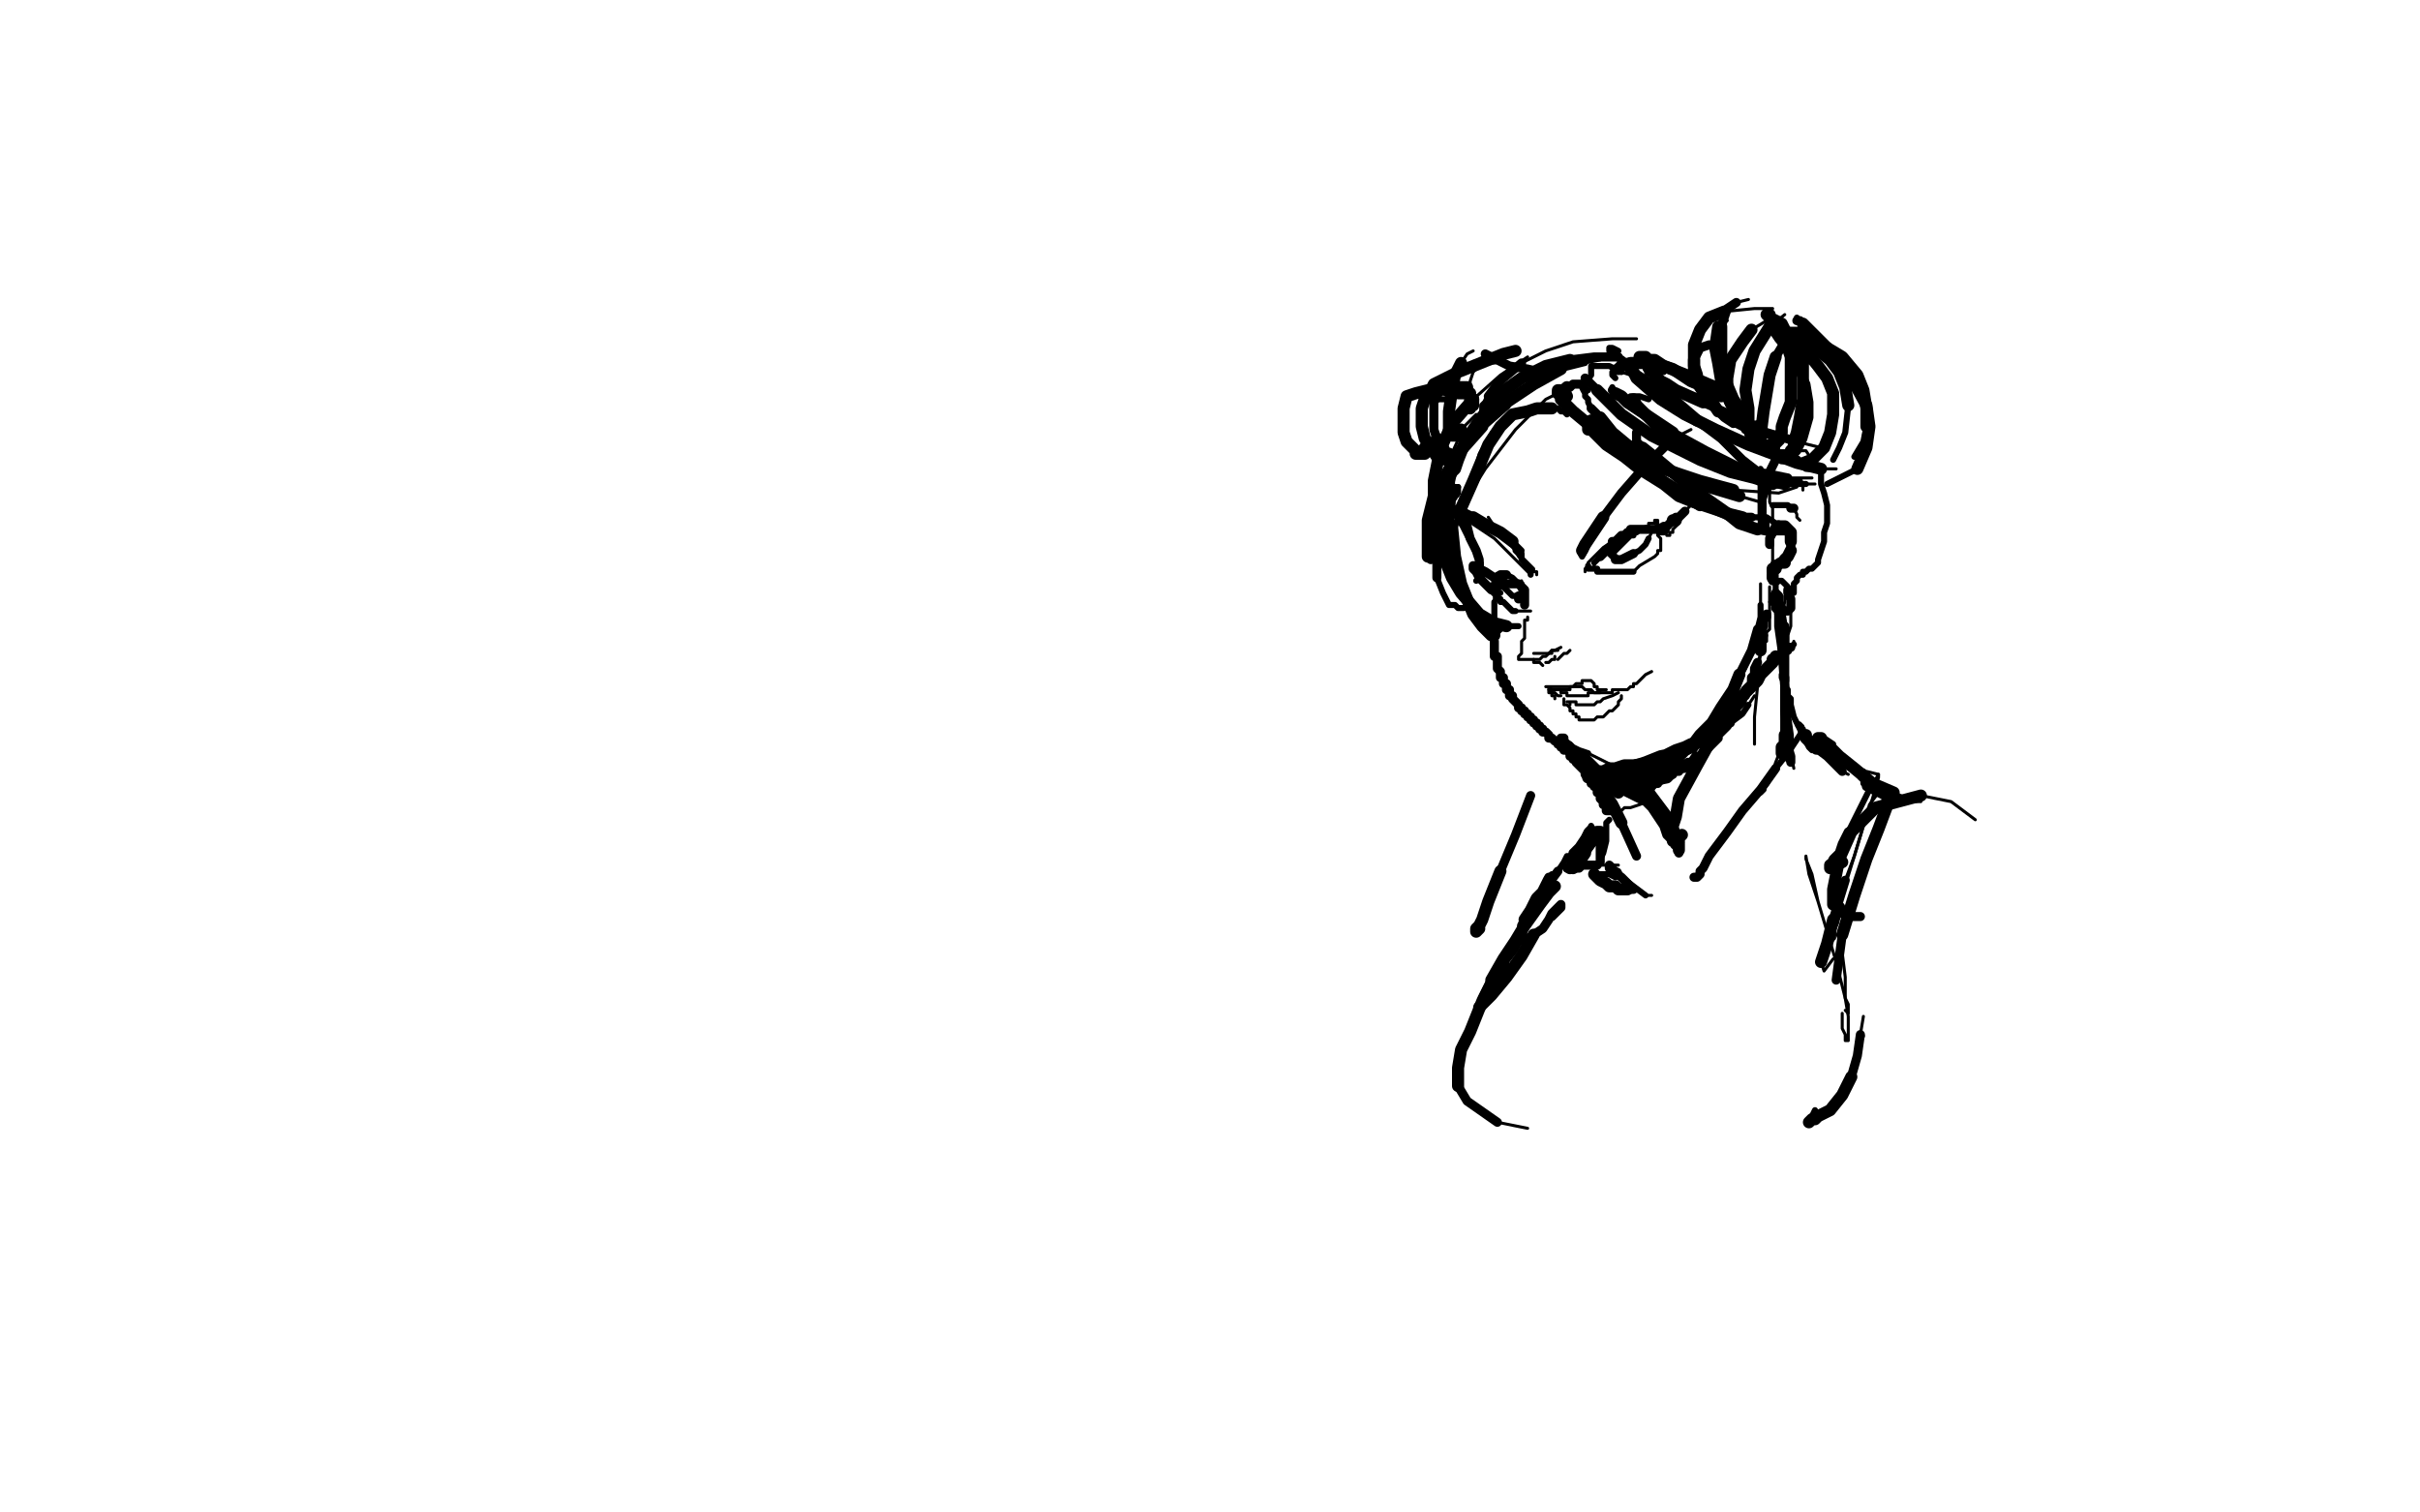 <?xml version="1.0" standalone="no"?>
<!DOCTYPE svg PUBLIC "-//W3C//DTD SVG 1.1//EN"
"http://www.w3.org/Graphics/SVG/1.1/DTD/svg11.dtd">

<svg width="800" height="500" version="1.1" xmlns="http://www.w3.org/2000/svg" xmlns:xlink="http://www.w3.org/1999/xlink" style="stroke-antialiasing: false"><desc>This SVG has been created on https://colorillo.com/</desc><rect x='0' y='0' width='800' height='500' style='fill: rgb(255,255,255); stroke-width:0' /><polyline points="505,204 505,205 505,205 504,205 504,205 504,206 504,206 504,207 504,207 504,208 504,208 504,209 504,209 504,211 504,211 503,212 503,213 503,214 503,215 503,216 502,217 502,218 503,218 504,218 505,218 506,218 507,218 507,219 508,219 509,219 510,220" style="fill: none; stroke: #000000; stroke-width: 1; stroke-linejoin: round; stroke-linecap: round; stroke-antialiasing: false; stroke-antialias: 0; opacity: 1.0"/>
<polyline points="515,218 516,217 516,217 517,216 517,216 518,216 518,216 519,215 519,215" style="fill: none; stroke: #000000; stroke-width: 1; stroke-linejoin: round; stroke-linecap: round; stroke-antialiasing: false; stroke-antialias: 0; opacity: 1.0"/>
<polyline points="507,216 508,216 508,216 509,216 509,216 510,216 510,216 511,216 511,216 512,216 512,216 513,215 513,215 514,215 514,215 516,214 516,214" style="fill: none; stroke: #000000; stroke-width: 1; stroke-linejoin: round; stroke-linecap: round; stroke-antialiasing: false; stroke-antialias: 0; opacity: 1.0"/>
<polyline points="508,218 507,218 507,218 508,218 508,218 509,218 509,218 510,217 510,217 511,217 511,217 512,216 512,216 513,216 513,216 513,215 515,215" style="fill: none; stroke: #000000; stroke-width: 1; stroke-linejoin: round; stroke-linecap: round; stroke-antialiasing: false; stroke-antialias: 0; opacity: 1.0"/>
<polyline points="511,219 512,219 512,219 513,218 513,218 514,218 514,218 514,217 514,217" style="fill: none; stroke: #000000; stroke-width: 1; stroke-linejoin: round; stroke-linecap: round; stroke-antialiasing: false; stroke-antialias: 0; opacity: 1.0"/>
<polyline points="514,231 514,230 514,230 513,230 513,230 513,229 513,229 512,229 512,229 512,228 512,228 513,228 514,228 515,228 516,228 517,228 518,228 519,228 519,227 520,227 521,227 522,227 523,227 524,228 525,228 526,228 527,229 528,229 529,229" style="fill: none; stroke: #000000; stroke-width: 1; stroke-linejoin: round; stroke-linecap: round; stroke-antialiasing: false; stroke-antialias: 0; opacity: 1.0"/>
<polyline points="516,230 515,230 515,230 514,229 514,229 513,229 513,229 513,228 513,228 512,228 512,228 512,227 512,227 511,227 511,227 512,227 513,227 514,227 515,227 516,227 517,227 518,227 519,227 520,227 521,226 522,226 523,226 523,225 524,225 525,225 526,225 527,226 527,227 528,227 528,228 529,228 530,228 531,228" style="fill: none; stroke: #000000; stroke-width: 1; stroke-linejoin: round; stroke-linecap: round; stroke-antialiasing: false; stroke-antialias: 0; opacity: 1.0"/>
<polyline points="519,233 519,232 519,232 518,232 518,232 519,232 520,232 521,232 521,233 522,233 523,233 524,233 525,233 526,233 527,233 528,232 529,232 530,231 533,230 535,229" style="fill: none; stroke: #000000; stroke-width: 1; stroke-linejoin: round; stroke-linecap: round; stroke-antialiasing: false; stroke-antialias: 0; opacity: 1.0"/>
<polyline points="517,231 517,232 517,232 517,233 517,233 518,233 518,233 519,234 519,234 519,235 520,235 520,236 521,236 521,237 522,237 522,238 523,238 524,238 526,238 527,238 528,237 529,237 530,237 531,236 532,235 533,235 534,234 535,233 535,232 536,231 536,230" style="fill: none; stroke: #000000; stroke-width: 1; stroke-linejoin: round; stroke-linecap: round; stroke-antialiasing: false; stroke-antialias: 0; opacity: 1.0"/>
<polyline points="524,189 524,188 524,188 525,187 525,187 525,186 525,186 526,185 526,185 527,184 527,184 528,183 528,183 530,181 530,181 533,179 533,179 537,177 537,177 541,176 545,175" style="fill: none; stroke: #000000; stroke-width: 1; stroke-linejoin: round; stroke-linecap: round; stroke-antialiasing: false; stroke-antialias: 0; opacity: 1.0"/>
<polyline points="525,187 525,188 525,188 526,188 526,188 527,188 527,188 528,188 528,188 528,189 528,189 529,189 529,189 530,189 530,189 539,189 540,189" style="fill: none; stroke: #000000; stroke-width: 2; stroke-linejoin: round; stroke-linecap: round; stroke-antialiasing: false; stroke-antialias: 0; opacity: 1.0"/>
<polyline points="540,189 542,187 547,184 548,183 548,182 549,182 549,181 549,180 549,178 548,177 548,176 548,175 548,174 548,172 547,172 547,173 546,173 545,173 545,174 544,174 543,175" style="fill: none; stroke: #000000; stroke-width: 1; stroke-linejoin: round; stroke-linecap: round; stroke-antialiasing: false; stroke-antialias: 0; opacity: 1.0"/>
<polyline points="543,175 542,175 541,176 540,176 540,177 539,177 537,179 536,180 535,181 534,182 533,183 532,183 533,184 534,184 534,185" style="fill: none; stroke: #000000; stroke-width: 2; stroke-linejoin: round; stroke-linecap: round; stroke-antialiasing: false; stroke-antialias: 0; opacity: 1.0"/>
<polyline points="534,185 535,185 536,185 538,184 540,183 540,183" style="fill: none; stroke: #000000; stroke-width: 3; stroke-linejoin: round; stroke-linecap: round; stroke-antialiasing: false; stroke-antialias: 0; opacity: 1.0"/>
<polyline points="540,183 542,182 544,180 545,178" style="fill: none; stroke: #000000; stroke-width: 2; stroke-linejoin: round; stroke-linecap: round; stroke-antialiasing: false; stroke-antialias: 0; opacity: 1.0"/>
<polyline points="545,178 546,176 548,173" style="fill: none; stroke: #000000; stroke-width: 1; stroke-linejoin: round; stroke-linecap: round; stroke-antialiasing: false; stroke-antialias: 0; opacity: 1.0"/>
<polyline points="496,196 495,196 495,196" style="fill: none; stroke: #000000; stroke-width: 2; stroke-linejoin: round; stroke-linecap: round; stroke-antialiasing: false; stroke-antialias: 0; opacity: 1.0"/>
<polyline points="495,196 494,195 493,195 492,194 491,193 489,191 488,189 487,188 487,187 488,188 489,188 491,189 494,191 496,192 498,193 501,193 502,193 503,194 504,195 504,197 504,198 504,199 504,200" style="fill: none; stroke: #000000; stroke-width: 3; stroke-linejoin: round; stroke-linecap: round; stroke-antialiasing: false; stroke-antialias: 0; opacity: 1.0"/>
<polyline points="504,200 504,199 504,198 504,197 503,196 503,195 502,193 500,191 498,190" style="fill: none; stroke: #000000; stroke-width: 2; stroke-linejoin: round; stroke-linecap: round; stroke-antialiasing: false; stroke-antialias: 0; opacity: 1.0"/>
<polyline points="498,190 496,190" style="fill: none; stroke: #000000; stroke-width: 3; stroke-linejoin: round; stroke-linecap: round; stroke-antialiasing: false; stroke-antialias: 0; opacity: 1.0"/>
<polyline points="496,190 495,190 494,191 494,192 494,193 495,193 496,194 497,194 498,195 499,196 500,197 501,197 502,198" style="fill: none; stroke: #000000; stroke-width: 2; stroke-linejoin: round; stroke-linecap: round; stroke-antialiasing: false; stroke-antialias: 0; opacity: 1.0"/>
<polyline points="502,198 502,197" style="fill: none; stroke: #000000; stroke-width: 3; stroke-linejoin: round; stroke-linecap: round; stroke-antialiasing: false; stroke-antialias: 0; opacity: 1.0"/>
<polyline points="502,197 503,197 503,196 503,195 503,193" style="fill: none; stroke: #000000; stroke-width: 2; stroke-linejoin: round; stroke-linecap: round; stroke-antialiasing: false; stroke-antialias: 0; opacity: 1.0"/>
<polyline points="503,193 503,192" style="fill: none; stroke: #000000; stroke-width: 1; stroke-linejoin: round; stroke-linecap: round; stroke-antialiasing: false; stroke-antialias: 0; opacity: 1.0"/>
<polyline points="524,182 523,183 523,183 523,184 523,184 523,183 523,183" style="fill: none; stroke: #000000; stroke-width: 2; stroke-linejoin: round; stroke-linecap: round; stroke-antialiasing: false; stroke-antialias: 0; opacity: 1.0"/>
<polyline points="523,183 523,182" style="fill: none; stroke: #000000; stroke-width: 3; stroke-linejoin: round; stroke-linecap: round; stroke-antialiasing: false; stroke-antialias: 0; opacity: 1.0"/>
<polyline points="523,182 524,180 526,177 528,174 530,171" style="fill: none; stroke: #000000; stroke-width: 4; stroke-linejoin: round; stroke-linecap: round; stroke-antialiasing: false; stroke-antialias: 0; opacity: 1.0"/>
<polyline points="530,171 536,163 543,155 553,145" style="fill: none; stroke: #000000; stroke-width: 3; stroke-linejoin: round; stroke-linecap: round; stroke-antialiasing: false; stroke-antialias: 0; opacity: 1.0"/>
<polyline points="553,145 559,142" style="fill: none; stroke: #000000; stroke-width: 1; stroke-linejoin: round; stroke-linecap: round; stroke-antialiasing: false; stroke-antialias: 0; opacity: 1.0"/>
<polyline points="480,169 481,169 481,169 482,169 482,169 483,170 483,170 485,172 485,172 488,174 488,174 491,176 491,176 494,178 494,178 500,184 500,184 506,190 506,190" style="fill: none; stroke: #000000; stroke-width: 1; stroke-linejoin: round; stroke-linecap: round; stroke-antialiasing: false; stroke-antialias: 0; opacity: 1.0"/>
<polyline points="508,190 508,189 508,189 507,189 507,189 507,188 507,188 506,187 506,187 505,186 505,186 504,185 504,185 500,181 500,181 496,177 496,177 492,171 492,171" style="fill: none; stroke: #000000; stroke-width: 1; stroke-linejoin: round; stroke-linecap: round; stroke-antialiasing: false; stroke-antialias: 0; opacity: 1.0"/>
<polyline points="515,228 516,228 516,228 516,229 516,229 517,229 517,229 518,229 518,229 518,230 518,230 519,230 519,230 520,230 520,230 521,230 522,230 523,230 524,230 525,230 525,229 526,229 527,229 528,229 529,229 530,229 531,229 532,229 533,229 533,228 534,228 535,228 536,228 537,228 538,228 539,227 540,227 540,226 541,226 542,225 543,224 544,223 546,222" style="fill: none; stroke: #000000; stroke-width: 1; stroke-linejoin: round; stroke-linecap: round; stroke-antialiasing: false; stroke-antialias: 0; opacity: 1.0"/>
<polyline points="490,187 490,186 490,186 489,185 489,185 488,184 488,184 488,183 488,183 487,182 487,182 487,180 487,180 486,179 486,179 485,178 485,178 483,174 483,174 481,171 481,171" style="fill: none; stroke: #000000; stroke-width: 1; stroke-linejoin: round; stroke-linecap: round; stroke-antialiasing: false; stroke-antialias: 0; opacity: 1.0"/>
<polyline points="496,196 495,196 495,196" style="fill: none; stroke: #000000; stroke-width: 1; stroke-linejoin: round; stroke-linecap: round; stroke-antialiasing: false; stroke-antialias: 0; opacity: 1.0"/>
<polyline points="495,196 495,197 495,198 496,198 496,199 497,199 498,200 499,201 500,202 501,202" style="fill: none; stroke: #000000; stroke-width: 2; stroke-linejoin: round; stroke-linecap: round; stroke-antialiasing: false; stroke-antialias: 0; opacity: 1.0"/>
<polyline points="501,202 502,202 505,202 506,202" style="fill: none; stroke: #000000; stroke-width: 1; stroke-linejoin: round; stroke-linecap: round; stroke-antialiasing: false; stroke-antialias: 0; opacity: 1.0"/>
<polyline points="528,189 527,188 527,188 527,187 527,187 527,186 527,186" style="fill: none; stroke: #000000; stroke-width: 1; stroke-linejoin: round; stroke-linecap: round; stroke-antialiasing: false; stroke-antialias: 0; opacity: 1.0"/>
<polyline points="527,186 528,185 529,184" style="fill: none; stroke: #000000; stroke-width: 2; stroke-linejoin: round; stroke-linecap: round; stroke-antialiasing: false; stroke-antialias: 0; opacity: 1.0"/>
<polyline points="529,184 530,183 531,182 532,181 533,180 533,179 534,179 535,178 536,177 537,177 538,176 539,176 539,175 540,175 541,175 542,175 543,175 544,175 545,175 546,175 547,175 548,175 549,175" style="fill: none; stroke: #000000; stroke-width: 3; stroke-linejoin: round; stroke-linecap: round; stroke-antialiasing: false; stroke-antialias: 0; opacity: 1.0"/>
<polyline points="549,175 550,175" style="fill: none; stroke: #000000; stroke-width: 4; stroke-linejoin: round; stroke-linecap: round; stroke-antialiasing: false; stroke-antialias: 0; opacity: 1.0"/>
<polyline points="550,175 550,174 551,174 552,173 553,172" style="fill: none; stroke: #000000; stroke-width: 3; stroke-linejoin: round; stroke-linecap: round; stroke-antialiasing: false; stroke-antialias: 0; opacity: 1.0"/>
<polyline points="553,172 554,172" style="fill: none; stroke: #000000; stroke-width: 4; stroke-linejoin: round; stroke-linecap: round; stroke-antialiasing: false; stroke-antialias: 0; opacity: 1.0"/>
<polyline points="554,172 554,171 555,171 556,170 557,169" style="fill: none; stroke: #000000; stroke-width: 3; stroke-linejoin: round; stroke-linecap: round; stroke-antialiasing: false; stroke-antialias: 0; opacity: 1.0"/>
<polyline points="557,169 559,167" style="fill: none; stroke: #000000; stroke-width: 1; stroke-linejoin: round; stroke-linecap: round; stroke-antialiasing: false; stroke-antialias: 0; opacity: 1.0"/>
<polyline points="551,177 552,177 552,177 552,176 552,176 553,176 553,176 553,175 553,175 554,174 554,174 555,173 555,173 555,171 555,171" style="fill: none; stroke: #000000; stroke-width: 1; stroke-linejoin: round; stroke-linecap: round; stroke-antialiasing: false; stroke-antialias: 0; opacity: 1.0"/>
<polyline points="493,193 493,194 493,194 493,195 493,195 493,196 493,196 494,197 494,197 494,198 494,198 494,199 494,199" style="fill: none; stroke: #000000; stroke-width: 1; stroke-linejoin: round; stroke-linecap: round; stroke-antialiasing: false; stroke-antialias: 0; opacity: 1.0"/>
<polyline points="494,199 494,200 494,201 494,202 494,203 494,204 494,205 494,206 494,207 494,208 494,209 494,211 494,212" style="fill: none; stroke: #000000; stroke-width: 2; stroke-linejoin: round; stroke-linecap: round; stroke-antialiasing: false; stroke-antialias: 0; opacity: 1.0"/>
<polyline points="494,212 494,213 494,214 494,215 494,216 494,217 495,217 495,218 495,219 495,220 495,221 496,222 496,223 496,224 497,224 497,225 497,226 498,226 498,227 498,228 499,228 499,229 499,230 500,230 500,231 501,232 502,233 502,234 503,234 503,235 504,235 504,236 505,236 505,237 506,237 506,238 507,238 507,239 508,239 508,240 509,240 509,241 510,241 510,242 511,242 512,243 512,244 513,244 514,245 515,245 515,246 516,246 516,247 517,247 517,248 518,248 519,249 519,250 520,250 520,251 521,251 521,252 522,253 523,254 524,255 524,256 525,256 525,257 526,258 526,259 527,259 527,260 528,260 528,261 528,262 529,262 529,263 529,264 530,265 530,266 531,266 531,267 531,268 532,268 533,268" style="fill: none; stroke: #000000; stroke-width: 3; stroke-linejoin: round; stroke-linecap: round; stroke-antialiasing: false; stroke-antialias: 0; opacity: 1.0"/>
<polyline points="533,268 534,268 536,268 537,267 539,267 542,266 547,264" style="fill: none; stroke: #000000; stroke-width: 1; stroke-linejoin: round; stroke-linecap: round; stroke-antialiasing: false; stroke-antialias: 0; opacity: 1.0"/>
<polyline points="528,258 528,259 528,259 529,260 529,260 530,260 530,260 530,261 530,261 531,261 531,261 532,261 532,261 533,261 533,261" style="fill: none; stroke: #000000; stroke-width: 1; stroke-linejoin: round; stroke-linecap: round; stroke-antialiasing: false; stroke-antialias: 0; opacity: 1.0"/>
<polyline points="533,261 534,261 535,261" style="fill: none; stroke: #000000; stroke-width: 2; stroke-linejoin: round; stroke-linecap: round; stroke-antialiasing: false; stroke-antialias: 0; opacity: 1.0"/>
<polyline points="535,261 536,261 537,261 538,261 539,261 540,261 541,261 542,261 543,261 544,260 545,260 546,260 547,259 548,259 548,258 549,258 550,257 551,257 552,256 553,256 553,255 554,255 555,255 555,254 556,254 557,254 557,253 558,253 558,252 559,252 560,252 560,251 561,251 561,250 562,250 563,249 564,248 565,247 566,246 567,245 568,244 568,243 569,242 570,241 571,240 571,239 572,238 573,237 573,236 574,235 574,234 575,233 576,232 576,231 577,230 577,229 577,228 578,227 579,226 579,224 580,223 580,221 581,219" style="fill: none; stroke: #000000; stroke-width: 3; stroke-linejoin: round; stroke-linecap: round; stroke-antialiasing: false; stroke-antialias: 0; opacity: 1.0"/>
<polyline points="581,219 583,214 584,210" style="fill: none; stroke: #000000; stroke-width: 1; stroke-linejoin: round; stroke-linecap: round; stroke-antialiasing: false; stroke-antialias: 0; opacity: 1.0"/>
<polyline points="584,212 584,211 584,211 584,210 584,210 584,209 584,209 585,208 585,208 585,207 585,207 585,205 585,205 585,203 585,203 585,200 585,200 585,197 585,197 585,196 585,194 585,195 585,196 586,197 586,198 586,199 586,200 587,201 587,202 587,203 587,202 587,201 587,200 587,199 587,198 587,197 587,196 587,195" style="fill: none; stroke: #000000; stroke-width: 1; stroke-linejoin: round; stroke-linecap: round; stroke-antialiasing: false; stroke-antialias: 0; opacity: 1.0"/>
<polyline points="587,195 587,194 587,193 588,192 589,192 590,193 591,194 591,195" style="fill: none; stroke: #000000; stroke-width: 2; stroke-linejoin: round; stroke-linecap: round; stroke-antialiasing: false; stroke-antialias: 0; opacity: 1.0"/>
<polyline points="591,195 591,196 592,198 592,200 592,201 591,202 590,202 588,202 587,201" style="fill: none; stroke: #000000; stroke-width: 3; stroke-linejoin: round; stroke-linecap: round; stroke-antialiasing: false; stroke-antialias: 0; opacity: 1.0"/>
<polyline points="587,201 585,199" style="fill: none; stroke: #000000; stroke-width: 1; stroke-linejoin: round; stroke-linecap: round; stroke-antialiasing: false; stroke-antialias: 0; opacity: 1.0"/>
<polyline points="593,196 593,195 593,195 593,194 593,194 593,193 594,192 594,191 595,190 596,190 596,189 597,189 598,188 599,188 600,187 601,186 601,185 602,182 603,179 603,176 604,173 604,170 604,167 603,163 602,160 602,157" style="fill: none; stroke: #000000; stroke-width: 2; stroke-linejoin: round; stroke-linecap: round; stroke-antialiasing: false; stroke-antialias: 0; opacity: 1.0"/>
<polyline points="602,157 601,154 599,152 597,149 595,149 594,150" style="fill: none; stroke: #000000; stroke-width: 1; stroke-linejoin: round; stroke-linecap: round; stroke-antialiasing: false; stroke-antialias: 0; opacity: 1.0"/>
<polyline points="586,192 586,191 586,191" style="fill: none; stroke: #000000; stroke-width: 3; stroke-linejoin: round; stroke-linecap: round; stroke-antialiasing: false; stroke-antialias: 0; opacity: 1.0"/>
<polyline points="586,191 586,190" style="fill: none; stroke: #000000; stroke-width: 4; stroke-linejoin: round; stroke-linecap: round; stroke-antialiasing: false; stroke-antialias: 0; opacity: 1.0"/>
<polyline points="586,190 586,189" style="fill: none; stroke: #000000; stroke-width: 3; stroke-linejoin: round; stroke-linecap: round; stroke-antialiasing: false; stroke-antialias: 0; opacity: 1.0"/>
<polyline points="586,189 586,188 587,188 587,187" style="fill: none; stroke: #000000; stroke-width: 4; stroke-linejoin: round; stroke-linecap: round; stroke-antialiasing: false; stroke-antialias: 0; opacity: 1.0"/>
<polyline points="587,187 588,187 588,186 589,186" style="fill: none; stroke: #000000; stroke-width: 3; stroke-linejoin: round; stroke-linecap: round; stroke-antialiasing: false; stroke-antialias: 0; opacity: 1.0"/>
<polyline points="589,186 590,186 590,185 591,184 592,182" style="fill: none; stroke: #000000; stroke-width: 4; stroke-linejoin: round; stroke-linecap: round; stroke-antialiasing: false; stroke-antialias: 0; opacity: 1.0"/>
<polyline points="592,182 592,179" style="fill: none; stroke: #000000; stroke-width: 3; stroke-linejoin: round; stroke-linecap: round; stroke-antialiasing: false; stroke-antialias: 0; opacity: 1.0"/>
<polyline points="592,179 592,176 591,175 590,174 588,174 587,175" style="fill: none; stroke: #000000; stroke-width: 4; stroke-linejoin: round; stroke-linecap: round; stroke-antialiasing: false; stroke-antialias: 0; opacity: 1.0"/>
<polyline points="587,175 586,176 585,178 585,180" style="fill: none; stroke: #000000; stroke-width: 3; stroke-linejoin: round; stroke-linecap: round; stroke-antialiasing: false; stroke-antialias: 0; opacity: 1.0"/>
<polyline points="587,191 586,191 586,191 586,190 586,190 586,189 586,189 586,188 586,188 586,187 586,187 586,186 586,186 586,184 586,184 586,182 586,182 586,179 586,179 586,177 586,177" style="fill: none; stroke: #000000; stroke-width: 1; stroke-linejoin: round; stroke-linecap: round; stroke-antialiasing: false; stroke-antialias: 0; opacity: 1.0"/>
<polyline points="586,177 586,175" style="fill: none; stroke: #000000; stroke-width: 2; stroke-linejoin: round; stroke-linecap: round; stroke-antialiasing: false; stroke-antialias: 0; opacity: 1.0"/>
<polyline points="586,175 586,172 586,170 586,168 586,168 585,166 585,166 585,164 585,163 585,162 585,161 586,160 587,160 588,159 590,159 591,159 593,159 594,159 595,159 596,160 596,162" style="fill: none; stroke: #000000; stroke-width: 1; stroke-linejoin: round; stroke-linecap: round; stroke-antialiasing: false; stroke-antialias: 0; opacity: 1.0"/>
<polyline points="586,167 587,167 587,167 588,167 588,167 590,167 590,167 591,167 591,167 592,168 592,168" style="fill: none; stroke: #000000; stroke-width: 2; stroke-linejoin: round; stroke-linecap: round; stroke-antialiasing: false; stroke-antialias: 0; opacity: 1.0"/>
<polyline points="592,168 593,168" style="fill: none; stroke: #000000; stroke-width: 3; stroke-linejoin: round; stroke-linecap: round; stroke-antialiasing: false; stroke-antialias: 0; opacity: 1.0"/>
<polyline points="593,168 594,170 594,171 595,172" style="fill: none; stroke: #000000; stroke-width: 1; stroke-linejoin: round; stroke-linecap: round; stroke-antialiasing: false; stroke-antialias: 0; opacity: 1.0"/>
<polyline points="598,155 597,155 597,155 596,154 596,154 595,153 595,153 594,153 594,153" style="fill: none; stroke: #000000; stroke-width: 2; stroke-linejoin: round; stroke-linecap: round; stroke-antialiasing: false; stroke-antialias: 0; opacity: 1.0"/>
<polyline points="594,153 594,152 593,152 593,151 591,150 590,150 588,150 587,151 587,152 585,156 584,159 584,162" style="fill: none; stroke: #000000; stroke-width: 3; stroke-linejoin: round; stroke-linecap: round; stroke-antialiasing: false; stroke-antialias: 0; opacity: 1.0"/>
<polyline points="584,162 583,165 583,167 583,169 583,171 583,172" style="fill: none; stroke: #000000; stroke-width: 2; stroke-linejoin: round; stroke-linecap: round; stroke-antialiasing: false; stroke-antialias: 0; opacity: 1.0"/>
<polyline points="583,172 583,173 583,174" style="fill: none; stroke: #000000; stroke-width: 3; stroke-linejoin: round; stroke-linecap: round; stroke-antialiasing: false; stroke-antialias: 0; opacity: 1.0"/>
<polyline points="583,174 583,173" style="fill: none; stroke: #000000; stroke-width: 4; stroke-linejoin: round; stroke-linecap: round; stroke-antialiasing: false; stroke-antialias: 0; opacity: 1.0"/>
<polyline points="583,173 582,172 582,170 582,168 582,167 582,165 582,161 582,155" style="fill: none; stroke: #000000; stroke-width: 2; stroke-linejoin: round; stroke-linecap: round; stroke-antialiasing: false; stroke-antialias: 0; opacity: 1.0"/>
<polyline points="482,164 481,164 481,164 480,164 480,164 480,165 480,165 480,166 480,166 480,167 480,167 480,168 480,169" style="fill: none; stroke: #000000; stroke-width: 1; stroke-linejoin: round; stroke-linecap: round; stroke-antialiasing: false; stroke-antialias: 0; opacity: 1.0"/>
<polyline points="480,169 481,169 482,169 483,170 484,170 486,171 487,171 492,174 496,176 500,179" style="fill: none; stroke: #000000; stroke-width: 4; stroke-linejoin: round; stroke-linecap: round; stroke-antialiasing: false; stroke-antialias: 0; opacity: 1.0"/>
<polyline points="500,179 503,182" style="fill: none; stroke: #000000; stroke-width: 2; stroke-linejoin: round; stroke-linecap: round; stroke-antialiasing: false; stroke-antialias: 0; opacity: 1.0"/>
<circle cx="503.5" cy="182.5" r="0" style="fill: #000000; stroke-antialiasing: false; stroke-antialias: 0; opacity: 1.0"/>
<polyline points="501,181 501,180 501,180 501,181 501,181 501,182 501,182 502,183 503,183 503,185 504,186 505,187 506,188 506,190" style="fill: none; stroke: #000000; stroke-width: 2; stroke-linejoin: round; stroke-linecap: round; stroke-antialiasing: false; stroke-antialias: 0; opacity: 1.0"/>
<polyline points="506,190 506,189 505,188 504,187 503,185 502,184 501,182" style="fill: none; stroke: #000000; stroke-width: 1; stroke-linejoin: round; stroke-linecap: round; stroke-antialiasing: false; stroke-antialias: 0; opacity: 1.0"/>
<polyline points="488,192 489,191 489,191 489,190 489,190 489,189 489,189" style="fill: none; stroke: #000000; stroke-width: 2; stroke-linejoin: round; stroke-linecap: round; stroke-antialiasing: false; stroke-antialias: 0; opacity: 1.0"/>
<polyline points="489,189 489,188 489,186 489,185 488,182 487,180 486,178 485,174 483,172 483,171 482,170" style="fill: none; stroke: #000000; stroke-width: 3; stroke-linejoin: round; stroke-linecap: round; stroke-antialiasing: false; stroke-antialias: 0; opacity: 1.0"/>
<polyline points="482,170 483,170 483,169 484,169 484,168" style="fill: none; stroke: #000000; stroke-width: 2; stroke-linejoin: round; stroke-linecap: round; stroke-antialiasing: false; stroke-antialias: 0; opacity: 1.0"/>
<polyline points="484,168 484,167 485,165 485,164 486,162" style="fill: none; stroke: #000000; stroke-width: 1; stroke-linejoin: round; stroke-linecap: round; stroke-antialiasing: false; stroke-antialias: 0; opacity: 1.0"/>
<polyline points="483,170 483,169 483,169" style="fill: none; stroke: #000000; stroke-width: 4; stroke-linejoin: round; stroke-linecap: round; stroke-antialiasing: false; stroke-antialias: 0; opacity: 1.0"/>
<polyline points="483,169 483,168 484,166 484,164 485,161 487,157 489,150 493,143 497,138" style="fill: none; stroke: #000000; stroke-width: 1; stroke-linejoin: round; stroke-linecap: round; stroke-antialiasing: false; stroke-antialias: 0; opacity: 1.0"/>
<polyline points="518,131 517,129 517,129 516,129 516,129 515,129 515,129 515,130 516,131 516,132 517,133 518,134 520,136 526,141 535,148 545,156 562,167" style="fill: none; stroke: #000000; stroke-width: 4; stroke-linejoin: round; stroke-linecap: round; stroke-antialiasing: false; stroke-antialias: 0; opacity: 1.0"/>
<polyline points="562,167 571,171" style="fill: none; stroke: #000000; stroke-width: 2; stroke-linejoin: round; stroke-linecap: round; stroke-antialiasing: false; stroke-antialias: 0; opacity: 1.0"/>
<circle cx="571.5" cy="171.5" r="0" style="fill: #000000; stroke-antialiasing: false; stroke-antialias: 0; opacity: 1.0"/>
<polyline points="525,129 524,129 524,129 524,130 524,130 524,131 524,131 525,132 525,132 525,133 525,133 526,135 526,135" style="fill: none; stroke: #000000; stroke-width: 2; stroke-linejoin: round; stroke-linecap: round; stroke-antialiasing: false; stroke-antialias: 0; opacity: 1.0"/>
<polyline points="526,135 527,136 529,138" style="fill: none; stroke: #000000; stroke-width: 3; stroke-linejoin: round; stroke-linecap: round; stroke-antialiasing: false; stroke-antialias: 0; opacity: 1.0"/>
<polyline points="529,138 533,143 539,148 548,154 565,161 575,164" style="fill: none; stroke: #000000; stroke-width: 4; stroke-linejoin: round; stroke-linecap: round; stroke-antialiasing: false; stroke-antialias: 0; opacity: 1.0"/>
<polyline points="575,164 582,166" style="fill: none; stroke: #000000; stroke-width: 1; stroke-linejoin: round; stroke-linecap: round; stroke-antialiasing: false; stroke-antialias: 0; opacity: 1.0"/>
<polyline points="541,143 541,144 541,144 541,145 541,145 541,146 541,146 542,147 542,147 543,148 543,148" style="fill: none; stroke: #000000; stroke-width: 3; stroke-linejoin: round; stroke-linecap: round; stroke-antialiasing: false; stroke-antialias: 0; opacity: 1.0"/>
<polyline points="543,148 548,152 554,157 560,162 570,169 575,173 581,175" style="fill: none; stroke: #000000; stroke-width: 4; stroke-linejoin: round; stroke-linecap: round; stroke-antialiasing: false; stroke-antialias: 0; opacity: 1.0"/>
<polyline points="581,175 586,176" style="fill: none; stroke: #000000; stroke-width: 3; stroke-linejoin: round; stroke-linecap: round; stroke-antialiasing: false; stroke-antialias: 0; opacity: 1.0"/>
<polyline points="586,176 590,176" style="fill: none; stroke: #000000; stroke-width: 2; stroke-linejoin: round; stroke-linecap: round; stroke-antialiasing: false; stroke-antialias: 0; opacity: 1.0"/>
<circle cx="590.5" cy="176.5" r="0" style="fill: #000000; stroke-antialiasing: false; stroke-antialias: 0; opacity: 1.0"/>
<polyline points="590,176 590,175" style="fill: none; stroke: #000000; stroke-width: 2; stroke-linejoin: round; stroke-linecap: round; stroke-antialiasing: false; stroke-antialias: 0; opacity: 1.0"/>
<polyline points="590,175 590,174" style="fill: none; stroke: #000000; stroke-width: 1; stroke-linejoin: round; stroke-linecap: round; stroke-antialiasing: false; stroke-antialias: 0; opacity: 1.0"/>
<circle cx="590.5" cy="174.5" r="1" style="fill: #000000; stroke-antialiasing: false; stroke-antialias: 0; opacity: 1.0"/>
<polyline points="590,174 588,173" style="fill: none; stroke: #000000; stroke-width: 1; stroke-linejoin: round; stroke-linecap: round; stroke-antialiasing: false; stroke-antialias: 0; opacity: 1.0"/>
<polyline points="588,173 587,173 584,171 581,171 579,171" style="fill: none; stroke: #000000; stroke-width: 2; stroke-linejoin: round; stroke-linecap: round; stroke-antialiasing: false; stroke-antialias: 0; opacity: 1.0"/>
<polyline points="579,171 576,171" style="fill: none; stroke: #000000; stroke-width: 3; stroke-linejoin: round; stroke-linecap: round; stroke-antialiasing: false; stroke-antialias: 0; opacity: 1.0"/>
<polyline points="576,171 572,170 566,168 560,166 555,164 550,160 542,155 537,151 531,147 527,143 526,142 525,142 525,141 525,140 526,139 527,139 528,140 529,141 531,143 534,145 541,149 550,155 562,159 573,162" style="fill: none; stroke: #000000; stroke-width: 4; stroke-linejoin: round; stroke-linecap: round; stroke-antialiasing: false; stroke-antialias: 0; opacity: 1.0"/>
<polyline points="573,162 588,163 594,161" style="fill: none; stroke: #000000; stroke-width: 1; stroke-linejoin: round; stroke-linecap: round; stroke-antialiasing: false; stroke-antialias: 0; opacity: 1.0"/>
<polyline points="545,132 542,131 542,131 541,131 541,131 540,131 540,131 539,131 539,131 539,132 539,132" style="fill: none; stroke: #000000; stroke-width: 2; stroke-linejoin: round; stroke-linecap: round; stroke-antialiasing: false; stroke-antialias: 0; opacity: 1.0"/>
<polyline points="539,132 540,132" style="fill: none; stroke: #000000; stroke-width: 3; stroke-linejoin: round; stroke-linecap: round; stroke-antialiasing: false; stroke-antialias: 0; opacity: 1.0"/>
<polyline points="540,132 541,134 542,135 544,137 549,142 557,148 571,155 581,158 590,160" style="fill: none; stroke: #000000; stroke-width: 4; stroke-linejoin: round; stroke-linecap: round; stroke-antialiasing: false; stroke-antialias: 0; opacity: 1.0"/>
<polyline points="590,160 597,160" style="fill: none; stroke: #000000; stroke-width: 2; stroke-linejoin: round; stroke-linecap: round; stroke-antialiasing: false; stroke-antialias: 0; opacity: 1.0"/>
<polyline points="597,160 600,160" style="fill: none; stroke: #000000; stroke-width: 1; stroke-linejoin: round; stroke-linecap: round; stroke-antialiasing: false; stroke-antialias: 0; opacity: 1.0"/>
<polyline points="595,159 593,159 593,159 592,160 592,160 591,160 591,160 589,160 589,160" style="fill: none; stroke: #000000; stroke-width: 2; stroke-linejoin: round; stroke-linecap: round; stroke-antialiasing: false; stroke-antialias: 0; opacity: 1.0"/>
<polyline points="589,160 586,160" style="fill: none; stroke: #000000; stroke-width: 3; stroke-linejoin: round; stroke-linecap: round; stroke-antialiasing: false; stroke-antialias: 0; opacity: 1.0"/>
<polyline points="586,160 580,158 572,156 562,152 546,144 536,137 528,129" style="fill: none; stroke: #000000; stroke-width: 4; stroke-linejoin: round; stroke-linecap: round; stroke-antialiasing: false; stroke-antialias: 0; opacity: 1.0"/>
<polyline points="528,129 524,125" style="fill: none; stroke: #000000; stroke-width: 3; stroke-linejoin: round; stroke-linecap: round; stroke-antialiasing: false; stroke-antialias: 0; opacity: 1.0"/>
<circle cx="524.5" cy="125.5" r="1" style="fill: #000000; stroke-antialiasing: false; stroke-antialias: 0; opacity: 1.0"/>
<polyline points="524,125 524,124 526,125" style="fill: none; stroke: #000000; stroke-width: 1; stroke-linejoin: round; stroke-linecap: round; stroke-antialiasing: false; stroke-antialias: 0; opacity: 1.0"/>
<polyline points="533,129 533,128 533,128 533,129 533,129" style="fill: none; stroke: #000000; stroke-width: 2; stroke-linejoin: round; stroke-linecap: round; stroke-antialiasing: false; stroke-antialias: 0; opacity: 1.0"/>
<polyline points="533,129 534,130" style="fill: none; stroke: #000000; stroke-width: 3; stroke-linejoin: round; stroke-linecap: round; stroke-antialiasing: false; stroke-antialias: 0; opacity: 1.0"/>
<polyline points="534,130 536,131 538,133 541,135 544,137 553,143" style="fill: none; stroke: #000000; stroke-width: 4; stroke-linejoin: round; stroke-linecap: round; stroke-antialiasing: false; stroke-antialias: 0; opacity: 1.0"/>
<polyline points="553,143 564,149 576,155 591,158" style="fill: none; stroke: #000000; stroke-width: 3; stroke-linejoin: round; stroke-linecap: round; stroke-antialiasing: false; stroke-antialias: 0; opacity: 1.0"/>
<circle cx="591.5" cy="158.5" r="1" style="fill: #000000; stroke-antialiasing: false; stroke-antialias: 0; opacity: 1.0"/>
<polyline points="591,158 599,158" style="fill: none; stroke: #000000; stroke-width: 1; stroke-linejoin: round; stroke-linecap: round; stroke-antialiasing: false; stroke-antialias: 0; opacity: 1.0"/>
<polyline points="524,129 523,127 523,127 522,127 522,127 521,127 521,127 520,127 520,127 519,128 518,128" style="fill: none; stroke: #000000; stroke-width: 3; stroke-linejoin: round; stroke-linecap: round; stroke-antialiasing: false; stroke-antialias: 0; opacity: 1.0"/>
<polyline points="518,128 517,129 515,130" style="fill: none; stroke: #000000; stroke-width: 4; stroke-linejoin: round; stroke-linecap: round; stroke-antialiasing: false; stroke-antialias: 0; opacity: 1.0"/>
<polyline points="515,130 513,131 511,132 507,136 501,142 491,155 486,163" style="fill: none; stroke: #000000; stroke-width: 1; stroke-linejoin: round; stroke-linecap: round; stroke-antialiasing: false; stroke-antialias: 0; opacity: 1.0"/>
<polyline points="518,137 517,136 517,136 516,136 516,136 515,135 515,135 514,135 514,135 513,135 513,135" style="fill: none; stroke: #000000; stroke-width: 2; stroke-linejoin: round; stroke-linecap: round; stroke-antialiasing: false; stroke-antialias: 0; opacity: 1.0"/>
<circle cx="513.5" cy="135.5" r="1" style="fill: #000000; stroke-antialiasing: false; stroke-antialias: 0; opacity: 1.0"/>
<polyline points="513,135 511,135 508,135 505,136 500,137 496,141 492,147 487,159 483,168" style="fill: none; stroke: #000000; stroke-width: 4; stroke-linejoin: round; stroke-linecap: round; stroke-antialiasing: false; stroke-antialias: 0; opacity: 1.0"/>
<polyline points="483,168 480,177" style="fill: none; stroke: #000000; stroke-width: 2; stroke-linejoin: round; stroke-linecap: round; stroke-antialiasing: false; stroke-antialias: 0; opacity: 1.0"/>
<circle cx="480.5" cy="177.5" r="0" style="fill: #000000; stroke-antialiasing: false; stroke-antialias: 0; opacity: 1.0"/>
<polyline points="480,178 478,181 478,181 476,182 476,182 475,183 475,183 474,184 474,184 473,185 473,185 472,184 472,184" style="fill: none; stroke: #000000; stroke-width: 3; stroke-linejoin: round; stroke-linecap: round; stroke-antialiasing: false; stroke-antialias: 0; opacity: 1.0"/>
<polyline points="472,184 472,182 472,180 472,176 472,172 474,164 482,150 490,141" style="fill: none; stroke: #000000; stroke-width: 4; stroke-linejoin: round; stroke-linecap: round; stroke-antialiasing: false; stroke-antialias: 0; opacity: 1.0"/>
<polyline points="490,141 498,134" style="fill: none; stroke: #000000; stroke-width: 3; stroke-linejoin: round; stroke-linecap: round; stroke-antialiasing: false; stroke-antialias: 0; opacity: 1.0"/>
<polyline points="498,134 506,128" style="fill: none; stroke: #000000; stroke-width: 1; stroke-linejoin: round; stroke-linecap: round; stroke-antialiasing: false; stroke-antialias: 0; opacity: 1.0"/>
<polyline points="482,163 482,162 482,162 482,161 482,161 481,161 481,161 480,162 480,162" style="fill: none; stroke: #000000; stroke-width: 2; stroke-linejoin: round; stroke-linecap: round; stroke-antialiasing: false; stroke-antialias: 0; opacity: 1.0"/>
<polyline points="480,162 480,163" style="fill: none; stroke: #000000; stroke-width: 3; stroke-linejoin: round; stroke-linecap: round; stroke-antialiasing: false; stroke-antialias: 0; opacity: 1.0"/>
<polyline points="480,163 480,164 479,165 479,169 478,173 478,178 478,186 480,191 483,196 489,203 494,206 498,207" style="fill: none; stroke: #000000; stroke-width: 4; stroke-linejoin: round; stroke-linecap: round; stroke-antialiasing: false; stroke-antialias: 0; opacity: 1.0"/>
<polyline points="498,207 502,207" style="fill: none; stroke: #000000; stroke-width: 2; stroke-linejoin: round; stroke-linecap: round; stroke-antialiasing: false; stroke-antialias: 0; opacity: 1.0"/>
<circle cx="502.5" cy="207.5" r="0" style="fill: #000000; stroke-antialiasing: false; stroke-antialias: 0; opacity: 1.0"/>
<polyline points="496,207 496,208 496,208 495,209 495,209 494,209 494,209 494,210 494,210" style="fill: none; stroke: #000000; stroke-width: 2; stroke-linejoin: round; stroke-linecap: round; stroke-antialiasing: false; stroke-antialias: 0; opacity: 1.0"/>
<circle cx="494.5" cy="210.5" r="1" style="fill: #000000; stroke-antialiasing: false; stroke-antialias: 0; opacity: 1.0"/>
<polyline points="494,210 493,210 492,209 490,207 487,203 483,193 481,184 480,174" style="fill: none; stroke: #000000; stroke-width: 4; stroke-linejoin: round; stroke-linecap: round; stroke-antialiasing: false; stroke-antialias: 0; opacity: 1.0"/>
<polyline points="480,174 481,163" style="fill: none; stroke: #000000; stroke-width: 1; stroke-linejoin: round; stroke-linecap: round; stroke-antialiasing: false; stroke-antialias: 0; opacity: 1.0"/>
<polyline points="484,201 482,201 482,201 481,200 481,200 479,200 479,200 478,198 478,198 477,196 477,196 475,191 475,191" style="fill: none; stroke: #000000; stroke-width: 2; stroke-linejoin: round; stroke-linecap: round; stroke-antialiasing: false; stroke-antialias: 0; opacity: 1.0"/>
<polyline points="475,191 475,183 475,173 477,162" style="fill: none; stroke: #000000; stroke-width: 3; stroke-linejoin: round; stroke-linecap: round; stroke-antialiasing: false; stroke-antialias: 0; opacity: 1.0"/>
<polyline points="477,162 479,152" style="fill: none; stroke: #000000; stroke-width: 2; stroke-linejoin: round; stroke-linecap: round; stroke-antialiasing: false; stroke-antialias: 0; opacity: 1.0"/>
<polyline points="479,152 484,141 488,137" style="fill: none; stroke: #000000; stroke-width: 1; stroke-linejoin: round; stroke-linecap: round; stroke-antialiasing: false; stroke-antialias: 0; opacity: 1.0"/>
<polyline points="480,168 478,169 478,169 477,169 477,169 476,169 476,169 476,168 476,168" style="fill: none; stroke: #000000; stroke-width: 2; stroke-linejoin: round; stroke-linecap: round; stroke-antialiasing: false; stroke-antialias: 0; opacity: 1.0"/>
<polyline points="476,168 475,167 475,165 474,163" style="fill: none; stroke: #000000; stroke-width: 3; stroke-linejoin: round; stroke-linecap: round; stroke-antialiasing: false; stroke-antialias: 0; opacity: 1.0"/>
<polyline points="474,163 474,159 476,149 480,140 487,132" style="fill: none; stroke: #000000; stroke-width: 4; stroke-linejoin: round; stroke-linecap: round; stroke-antialiasing: false; stroke-antialias: 0; opacity: 1.0"/>
<polyline points="487,132 496,124 505,118" style="fill: none; stroke: #000000; stroke-width: 1; stroke-linejoin: round; stroke-linecap: round; stroke-antialiasing: false; stroke-antialias: 0; opacity: 1.0"/>
<polyline points="482,161 481,161 481,161 480,161 480,161 480,160 480,160 480,159 480,159 480,157 480,157" style="fill: none; stroke: #000000; stroke-width: 2; stroke-linejoin: round; stroke-linecap: round; stroke-antialiasing: false; stroke-antialias: 0; opacity: 1.0"/>
<polyline points="480,157 480,156" style="fill: none; stroke: #000000; stroke-width: 3; stroke-linejoin: round; stroke-linecap: round; stroke-antialiasing: false; stroke-antialias: 0; opacity: 1.0"/>
<polyline points="480,156 481,155 482,152 484,147 488,141 495,135 507,127 516,122" style="fill: none; stroke: #000000; stroke-width: 4; stroke-linejoin: round; stroke-linecap: round; stroke-antialiasing: false; stroke-antialias: 0; opacity: 1.0"/>
<polyline points="516,122 524,120" style="fill: none; stroke: #000000; stroke-width: 2; stroke-linejoin: round; stroke-linecap: round; stroke-antialiasing: false; stroke-antialias: 0; opacity: 1.0"/>
<polyline points="524,120 529,119" style="fill: none; stroke: #000000; stroke-width: 1; stroke-linejoin: round; stroke-linecap: round; stroke-antialiasing: false; stroke-antialias: 0; opacity: 1.0"/>
<polyline points="479,169 478,169 478,169 478,168 478,168 478,167 478,167 478,166 478,166 478,164 478,164 479,159 479,159" style="fill: none; stroke: #000000; stroke-width: 3; stroke-linejoin: round; stroke-linecap: round; stroke-antialiasing: false; stroke-antialias: 0; opacity: 1.0"/>
<polyline points="479,159 480,155 482,151 485,145 489,139 496,130 503,125 511,121 519,119" style="fill: none; stroke: #000000; stroke-width: 4; stroke-linejoin: round; stroke-linecap: round; stroke-antialiasing: false; stroke-antialias: 0; opacity: 1.0"/>
<polyline points="519,119 527,118 535,118" style="fill: none; stroke: #000000; stroke-width: 3; stroke-linejoin: round; stroke-linecap: round; stroke-antialiasing: false; stroke-antialias: 0; opacity: 1.0"/>
<polyline points="535,118 538,119" style="fill: none; stroke: #000000; stroke-width: 1; stroke-linejoin: round; stroke-linecap: round; stroke-antialiasing: false; stroke-antialias: 0; opacity: 1.0"/>
<polyline points="491,136 490,136 490,136 490,135 490,135 490,134 490,134 491,133 491,133 492,131 492,131" style="fill: none; stroke: #000000; stroke-width: 2; stroke-linejoin: round; stroke-linecap: round; stroke-antialiasing: false; stroke-antialias: 0; opacity: 1.0"/>
<polyline points="492,131 495,127 497,125 503,120" style="fill: none; stroke: #000000; stroke-width: 3; stroke-linejoin: round; stroke-linecap: round; stroke-antialiasing: false; stroke-antialias: 0; opacity: 1.0"/>
<polyline points="503,120 511,116 520,113 533,112 541,112" style="fill: none; stroke: #000000; stroke-width: 1; stroke-linejoin: round; stroke-linecap: round; stroke-antialiasing: false; stroke-antialias: 0; opacity: 1.0"/>
<polyline points="526,124 526,123 526,123 526,122 526,122 526,121 526,121 527,121 527,121 528,121 528,121 530,121 530,121 532,121 534,122 536,123" style="fill: none; stroke: #000000; stroke-width: 2; stroke-linejoin: round; stroke-linecap: round; stroke-antialiasing: false; stroke-antialias: 0; opacity: 1.0"/>
<polyline points="536,123 539,124 545,127 553,132 556,134 558,136" style="fill: none; stroke: #000000; stroke-width: 1; stroke-linejoin: round; stroke-linecap: round; stroke-antialiasing: false; stroke-antialias: 0; opacity: 1.0"/>
<polyline points="535,116 533,115 533,115 532,115 532,115 532,116 532,116 533,116 533,116 534,118 534,118 536,119 536,119" style="fill: none; stroke: #000000; stroke-width: 2; stroke-linejoin: round; stroke-linecap: round; stroke-antialiasing: false; stroke-antialias: 0; opacity: 1.0"/>
<polyline points="536,119 540,123 543,125 546,127" style="fill: none; stroke: #000000; stroke-width: 3; stroke-linejoin: round; stroke-linecap: round; stroke-antialiasing: false; stroke-antialias: 0; opacity: 1.0"/>
<polyline points="546,127 554,133 561,139" style="fill: none; stroke: #000000; stroke-width: 4; stroke-linejoin: round; stroke-linecap: round; stroke-antialiasing: false; stroke-antialias: 0; opacity: 1.0"/>
<polyline points="561,139 569,145 576,152 585,159" style="fill: none; stroke: #000000; stroke-width: 3; stroke-linejoin: round; stroke-linecap: round; stroke-antialiasing: false; stroke-antialias: 0; opacity: 1.0"/>
<circle cx="585.5" cy="159.5" r="1" style="fill: #000000; stroke-antialiasing: false; stroke-antialias: 0; opacity: 1.0"/>
<polyline points="585,159 590,161 593,160" style="fill: none; stroke: #000000; stroke-width: 1; stroke-linejoin: round; stroke-linecap: round; stroke-antialiasing: false; stroke-antialias: 0; opacity: 1.0"/>
<polyline points="544,121 541,120 541,120 540,120 540,120 539,120 539,120 538,120 538,120 538,121 538,121" style="fill: none; stroke: #000000; stroke-width: 2; stroke-linejoin: round; stroke-linecap: round; stroke-antialiasing: false; stroke-antialias: 0; opacity: 1.0"/>
<polyline points="538,121 539,122" style="fill: none; stroke: #000000; stroke-width: 3; stroke-linejoin: round; stroke-linecap: round; stroke-antialiasing: false; stroke-antialias: 0; opacity: 1.0"/>
<polyline points="539,122 540,123 541,125 549,132 557,137 567,142 578,147 594,153 602,155" style="fill: none; stroke: #000000; stroke-width: 4; stroke-linejoin: round; stroke-linecap: round; stroke-antialiasing: false; stroke-antialias: 0; opacity: 1.0"/>
<polyline points="602,155 607,155" style="fill: none; stroke: #000000; stroke-width: 1; stroke-linejoin: round; stroke-linecap: round; stroke-antialiasing: false; stroke-antialias: 0; opacity: 1.0"/>
<polyline points="550,123 546,122 546,122 545,122 545,122 544,122 544,122 545,123 545,123" style="fill: none; stroke: #000000; stroke-width: 2; stroke-linejoin: round; stroke-linecap: round; stroke-antialiasing: false; stroke-antialias: 0; opacity: 1.0"/>
<polyline points="545,123 547,124" style="fill: none; stroke: #000000; stroke-width: 3; stroke-linejoin: round; stroke-linecap: round; stroke-antialiasing: false; stroke-antialias: 0; opacity: 1.0"/>
<polyline points="547,124 549,126 551,127 554,129 563,133" style="fill: none; stroke: #000000; stroke-width: 4; stroke-linejoin: round; stroke-linecap: round; stroke-antialiasing: false; stroke-antialias: 0; opacity: 1.0"/>
<polyline points="563,133 574,138 584,143 594,146" style="fill: none; stroke: #000000; stroke-width: 3; stroke-linejoin: round; stroke-linecap: round; stroke-antialiasing: false; stroke-antialias: 0; opacity: 1.0"/>
<polyline points="594,146 602,148" style="fill: none; stroke: #000000; stroke-width: 1; stroke-linejoin: round; stroke-linecap: round; stroke-antialiasing: false; stroke-antialias: 0; opacity: 1.0"/>
<polyline points="587,145 586,145 586,145 585,144 585,144 583,144 583,144 582,144 582,144 580,143 580,143 579,143 579,143 577,142 577,142 573,140 573,140" style="fill: none; stroke: #000000; stroke-width: 2; stroke-linejoin: round; stroke-linecap: round; stroke-antialiasing: false; stroke-antialias: 0; opacity: 1.0"/>
<polyline points="573,140 570,138 568,136" style="fill: none; stroke: #000000; stroke-width: 3; stroke-linejoin: round; stroke-linecap: round; stroke-antialiasing: false; stroke-antialias: 0; opacity: 1.0"/>
<polyline points="568,136 566,133 563,130 562,127 560,123 560,119" style="fill: none; stroke: #000000; stroke-width: 4; stroke-linejoin: round; stroke-linecap: round; stroke-antialiasing: false; stroke-antialias: 0; opacity: 1.0"/>
<polyline points="560,119 562,115 565,114" style="fill: none; stroke: #000000; stroke-width: 3; stroke-linejoin: round; stroke-linecap: round; stroke-antialiasing: false; stroke-antialias: 0; opacity: 1.0"/>
<polyline points="565,114 569,114" style="fill: none; stroke: #000000; stroke-width: 1; stroke-linejoin: round; stroke-linecap: round; stroke-antialiasing: false; stroke-antialias: 0; opacity: 1.0"/>
<polyline points="577,142 577,141 577,141 576,140 576,140 575,139 575,139" style="fill: none; stroke: #000000; stroke-width: 3; stroke-linejoin: round; stroke-linecap: round; stroke-antialiasing: false; stroke-antialias: 0; opacity: 1.0"/>
<polyline points="575,139 575,138 574,137 573,135 571,131 569,126 568,120 567,115 568,108" style="fill: none; stroke: #000000; stroke-width: 4; stroke-linejoin: round; stroke-linecap: round; stroke-antialiasing: false; stroke-antialias: 0; opacity: 1.0"/>
<polyline points="568,108 571,106" style="fill: none; stroke: #000000; stroke-width: 1; stroke-linejoin: round; stroke-linecap: round; stroke-antialiasing: false; stroke-antialias: 0; opacity: 1.0"/>
<polyline points="582,140 581,141 581,141 580,141 580,141 579,141 579,141 579,140 579,140 578,140 578,140" style="fill: none; stroke: #000000; stroke-width: 2; stroke-linejoin: round; stroke-linecap: round; stroke-antialiasing: false; stroke-antialias: 0; opacity: 1.0"/>
<circle cx="578.5" cy="140.5" r="1" style="fill: #000000; stroke-antialiasing: false; stroke-antialias: 0; opacity: 1.0"/>
<polyline points="578,140 577,138 576,136 575,135 573,132 570,125 569,120 569,113 569,108" style="fill: none; stroke: #000000; stroke-width: 4; stroke-linejoin: round; stroke-linecap: round; stroke-antialiasing: false; stroke-antialias: 0; opacity: 1.0"/>
<polyline points="569,108 571,102 574,100" style="fill: none; stroke: #000000; stroke-width: 3; stroke-linejoin: round; stroke-linecap: round; stroke-antialiasing: false; stroke-antialias: 0; opacity: 1.0"/>
<polyline points="574,100 578,99" style="fill: none; stroke: #000000; stroke-width: 1; stroke-linejoin: round; stroke-linecap: round; stroke-antialiasing: false; stroke-antialias: 0; opacity: 1.0"/>
<polyline points="569,130 566,131 566,131 565,131 565,131 564,131 564,131 563,130 563,130" style="fill: none; stroke: #000000; stroke-width: 2; stroke-linejoin: round; stroke-linecap: round; stroke-antialiasing: false; stroke-antialias: 0; opacity: 1.0"/>
<polyline points="563,130 563,129" style="fill: none; stroke: #000000; stroke-width: 3; stroke-linejoin: round; stroke-linecap: round; stroke-antialiasing: false; stroke-antialias: 0; opacity: 1.0"/>
<polyline points="563,129 562,128 561,126 561,124 560,121 560,114 562,109 565,105 570,103" style="fill: none; stroke: #000000; stroke-width: 4; stroke-linejoin: round; stroke-linecap: round; stroke-antialiasing: false; stroke-antialias: 0; opacity: 1.0"/>
<polyline points="570,103 580,102 586,102" style="fill: none; stroke: #000000; stroke-width: 1; stroke-linejoin: round; stroke-linecap: round; stroke-antialiasing: false; stroke-antialias: 0; opacity: 1.0"/>
<polyline points="582,139 581,140 581,140 580,140 580,140 579,140 579,140 578,140 578,140 577,139 577,139" style="fill: none; stroke: #000000; stroke-width: 2; stroke-linejoin: round; stroke-linecap: round; stroke-antialiasing: false; stroke-antialias: 0; opacity: 1.0"/>
<circle cx="577.5" cy="139.5" r="1" style="fill: #000000; stroke-antialiasing: false; stroke-antialias: 0; opacity: 1.0"/>
<polyline points="577,139 575,137 574,136 572,133 571,129 571,125 572,119 576,113 579,109" style="fill: none; stroke: #000000; stroke-width: 4; stroke-linejoin: round; stroke-linecap: round; stroke-antialiasing: false; stroke-antialias: 0; opacity: 1.0"/>
<polyline points="579,109 584,106" style="fill: none; stroke: #000000; stroke-width: 1; stroke-linejoin: round; stroke-linecap: round; stroke-antialiasing: false; stroke-antialias: 0; opacity: 1.0"/>
<polyline points="586,146 584,147 584,147 583,147 583,147 581,147 581,147 580,147 580,147" style="fill: none; stroke: #000000; stroke-width: 3; stroke-linejoin: round; stroke-linecap: round; stroke-antialiasing: false; stroke-antialias: 0; opacity: 1.0"/>
<polyline points="580,147 579,147 579,145 578,141 578,135 577,129 578,122 580,116 585,108" style="fill: none; stroke: #000000; stroke-width: 4; stroke-linejoin: round; stroke-linecap: round; stroke-antialiasing: false; stroke-antialias: 0; opacity: 1.0"/>
<polyline points="585,108 590,104" style="fill: none; stroke: #000000; stroke-width: 1; stroke-linejoin: round; stroke-linecap: round; stroke-antialiasing: false; stroke-antialias: 0; opacity: 1.0"/>
<polyline points="587,148 585,149 585,149 584,149 584,149 583,149 583,149 583,147 583,147" style="fill: none; stroke: #000000; stroke-width: 3; stroke-linejoin: round; stroke-linecap: round; stroke-antialiasing: false; stroke-antialias: 0; opacity: 1.0"/>
<polyline points="583,147 582,146 582,144 583,136 584,130 585,124 587,118" style="fill: none; stroke: #000000; stroke-width: 4; stroke-linejoin: round; stroke-linecap: round; stroke-antialiasing: false; stroke-antialias: 0; opacity: 1.0"/>
<polyline points="587,118 590,113" style="fill: none; stroke: #000000; stroke-width: 3; stroke-linejoin: round; stroke-linecap: round; stroke-antialiasing: false; stroke-antialias: 0; opacity: 1.0"/>
<polyline points="590,113 595,108" style="fill: none; stroke: #000000; stroke-width: 1; stroke-linejoin: round; stroke-linecap: round; stroke-antialiasing: false; stroke-antialias: 0; opacity: 1.0"/>
<polyline points="589,146 588,147 588,147 587,147 587,147 587,146 587,146" style="fill: none; stroke: #000000; stroke-width: 2; stroke-linejoin: round; stroke-linecap: round; stroke-antialiasing: false; stroke-antialias: 0; opacity: 1.0"/>
<circle cx="587.5" cy="146.5" r="1" style="fill: #000000; stroke-antialiasing: false; stroke-antialias: 0; opacity: 1.0"/>
<polyline points="587,146 588,145 588,144 589,143 589,141 590,138 592,133 592,128 592,122 592,118 590,112 588,109 586,107" style="fill: none; stroke: #000000; stroke-width: 4; stroke-linejoin: round; stroke-linecap: round; stroke-antialiasing: false; stroke-antialias: 0; opacity: 1.0"/>
<polyline points="586,107 585,107" style="fill: none; stroke: #000000; stroke-width: 3; stroke-linejoin: round; stroke-linecap: round; stroke-antialiasing: false; stroke-antialias: 0; opacity: 1.0"/>
<polyline points="585,107 585,108 586,109" style="fill: none; stroke: #000000; stroke-width: 2; stroke-linejoin: round; stroke-linecap: round; stroke-antialiasing: false; stroke-antialias: 0; opacity: 1.0"/>
<polyline points="586,109 588,112 593,118 595,123 597,127 598,133 598,138 596,145 594,149 591,152 589,152 590,151 591,150 592,149" style="fill: none; stroke: #000000; stroke-width: 3; stroke-linejoin: round; stroke-linecap: round; stroke-antialiasing: false; stroke-antialias: 0; opacity: 1.0"/>
<polyline points="592,149 593,148 593,146 594,143 595,138 596,132 596,126 596,119 594,115 591,111 589,107 585,105 585,104 584,104 585,105 586,106 592,112 597,116 601,121 604,125 606,130 606,137 605,143 603,148 600,151" style="fill: none; stroke: #000000; stroke-width: 4; stroke-linejoin: round; stroke-linecap: round; stroke-antialiasing: false; stroke-antialias: 0; opacity: 1.0"/>
<polyline points="600,151 595,153 594,153 593,152" style="fill: none; stroke: #000000; stroke-width: 3; stroke-linejoin: round; stroke-linecap: round; stroke-antialiasing: false; stroke-antialias: 0; opacity: 1.0"/>
<circle cx="593.5" cy="152.5" r="1" style="fill: #000000; stroke-antialiasing: false; stroke-antialias: 0; opacity: 1.0"/>
<polyline points="593,152 594,148" style="fill: none; stroke: #000000; stroke-width: 1; stroke-linejoin: round; stroke-linecap: round; stroke-antialiasing: false; stroke-antialias: 0; opacity: 1.0"/>
<polyline points="595,116 593,115 593,115 592,115 592,115 591,114 591,114 590,114 590,114 590,113 590,113 591,113" style="fill: none; stroke: #000000; stroke-width: 3; stroke-linejoin: round; stroke-linecap: round; stroke-antialiasing: false; stroke-antialias: 0; opacity: 1.0"/>
<polyline points="591,113 592,112 593,112 594,112 596,113 599,114 605,119 608,123 610,128 611,134" style="fill: none; stroke: #000000; stroke-width: 4; stroke-linejoin: round; stroke-linecap: round; stroke-antialiasing: false; stroke-antialias: 0; opacity: 1.0"/>
<polyline points="611,134 610,143 608,148 606,152" style="fill: none; stroke: #000000; stroke-width: 2; stroke-linejoin: round; stroke-linecap: round; stroke-antialiasing: false; stroke-antialias: 0; opacity: 1.0"/>
<circle cx="606.5" cy="152.5" r="0" style="fill: #000000; stroke-antialiasing: false; stroke-antialias: 0; opacity: 1.0"/>
<polyline points="592,115 591,114 591,114 591,113 591,113 590,113 590,113 590,112 590,112 589,112 589,112" style="fill: none; stroke: #000000; stroke-width: 2; stroke-linejoin: round; stroke-linecap: round; stroke-antialiasing: false; stroke-antialias: 0; opacity: 1.0"/>
<polyline points="589,112 589,111" style="fill: none; stroke: #000000; stroke-width: 3; stroke-linejoin: round; stroke-linecap: round; stroke-antialiasing: false; stroke-antialias: 0; opacity: 1.0"/>
<polyline points="589,111 590,111 591,110 594,110 599,112 604,115 609,118 614,124 616,129 617,135 617,141" style="fill: none; stroke: #000000; stroke-width: 4; stroke-linejoin: round; stroke-linecap: round; stroke-antialiasing: false; stroke-antialias: 0; opacity: 1.0"/>
<polyline points="617,141 616,146 613,151" style="fill: none; stroke: #000000; stroke-width: 2; stroke-linejoin: round; stroke-linecap: round; stroke-antialiasing: false; stroke-antialias: 0; opacity: 1.0"/>
<polyline points="598,109 597,108 597,108 596,107 596,107 595,107 595,107 594,106 594,106 594,105 594,105 594,106 594,106" style="fill: none; stroke: #000000; stroke-width: 2; stroke-linejoin: round; stroke-linecap: round; stroke-antialiasing: false; stroke-antialias: 0; opacity: 1.0"/>
<polyline points="594,106 595,106 596,107" style="fill: none; stroke: #000000; stroke-width: 3; stroke-linejoin: round; stroke-linecap: round; stroke-antialiasing: false; stroke-antialias: 0; opacity: 1.0"/>
<polyline points="596,107 598,109 600,111 606,117 611,123 617,134 618,141 617,148 614,155" style="fill: none; stroke: #000000; stroke-width: 4; stroke-linejoin: round; stroke-linecap: round; stroke-antialiasing: false; stroke-antialias: 0; opacity: 1.0"/>
<polyline points="614,155 604,160" style="fill: none; stroke: #000000; stroke-width: 2; stroke-linejoin: round; stroke-linecap: round; stroke-antialiasing: false; stroke-antialias: 0; opacity: 1.0"/>
<circle cx="604.5" cy="160.5" r="0" style="fill: #000000; stroke-antialiasing: false; stroke-antialias: 0; opacity: 1.0"/>
<polyline points="534,125 533,124 533,124 533,123 533,123 534,123 534,123 534,122 534,122" style="fill: none; stroke: #000000; stroke-width: 2; stroke-linejoin: round; stroke-linecap: round; stroke-antialiasing: false; stroke-antialias: 0; opacity: 1.0"/>
<polyline points="534,122 535,122" style="fill: none; stroke: #000000; stroke-width: 3; stroke-linejoin: round; stroke-linecap: round; stroke-antialiasing: false; stroke-antialias: 0; opacity: 1.0"/>
<polyline points="535,122 536,121 539,120 544,120 550,121 560,125 567,128 572,131 574,135" style="fill: none; stroke: #000000; stroke-width: 4; stroke-linejoin: round; stroke-linecap: round; stroke-antialiasing: false; stroke-antialias: 0; opacity: 1.0"/>
<polyline points="545,120 544,119 544,119 543,119 543,119 542,118 542,118 543,118 543,118 544,118 545,119 547,119 550,121 553,122 559,126 566,129 569,131" style="fill: none; stroke: #000000; stroke-width: 4; stroke-linejoin: round; stroke-linecap: round; stroke-antialiasing: false; stroke-antialias: 0; opacity: 1.0"/>
<polyline points="569,131 572,133" style="fill: none; stroke: #000000; stroke-width: 1; stroke-linejoin: round; stroke-linecap: round; stroke-antialiasing: false; stroke-antialias: 0; opacity: 1.0"/>
<polyline points="472,147 472,148 472,148 471,148 471,149 471,150 470,150 469,150 468,150 468,149 465,146 464,143 464,139 464,135 465,131 468,130 472,129 476,129 480,128 483,128 485,128 485,129 484,129 484,130 483,130 482,130 481,129 478,129 476,128 474,128 472,130 471,132 470,135 470,138 470,141 471,145 473,148 475,151 478,152 479,151 479,150 478,150 477,148 475,145" style="fill: none; stroke: #000000; stroke-width: 4; stroke-linejoin: round; stroke-linecap: round; stroke-antialiasing: false; stroke-antialias: 0; opacity: 1.0"/>
<polyline points="475,145 474,142 474,136 474,133 476,129 477,126 480,124" style="fill: none; stroke: #000000; stroke-width: 3; stroke-linejoin: round; stroke-linecap: round; stroke-antialiasing: false; stroke-antialias: 0; opacity: 1.0"/>
<polyline points="480,124 482,124" style="fill: none; stroke: #000000; stroke-width: 1; stroke-linejoin: round; stroke-linecap: round; stroke-antialiasing: false; stroke-antialias: 0; opacity: 1.0"/>
<polyline points="483,142 482,143 482,143 482,144 482,144 481,144 481,144 480,144 480,144 480,143 479,142 479,141 479,139 479,136 480,129 481,124 483,120" style="fill: none; stroke: #000000; stroke-width: 4; stroke-linejoin: round; stroke-linecap: round; stroke-antialiasing: false; stroke-antialias: 0; opacity: 1.0"/>
<polyline points="483,120 485,117 487,116" style="fill: none; stroke: #000000; stroke-width: 1; stroke-linejoin: round; stroke-linecap: round; stroke-antialiasing: false; stroke-antialias: 0; opacity: 1.0"/>
<polyline points="487,132 487,133 487,133 487,134 487,134 486,134 486,134 486,135 486,135 486,134 486,134 486,133 486,131 486,130" style="fill: none; stroke: #000000; stroke-width: 4; stroke-linejoin: round; stroke-linecap: round; stroke-antialiasing: false; stroke-antialias: 0; opacity: 1.0"/>
<polyline points="486,130 486,128 486,126 487,123 489,121 490,120" style="fill: none; stroke: #000000; stroke-width: 1; stroke-linejoin: round; stroke-linecap: round; stroke-antialiasing: false; stroke-antialias: 0; opacity: 1.0"/>
<polyline points="478,132 476,132 476,132 475,132 475,132 474,131 474,131 473,131 473,131" style="fill: none; stroke: #000000; stroke-width: 2; stroke-linejoin: round; stroke-linecap: round; stroke-antialiasing: false; stroke-antialias: 0; opacity: 1.0"/>
<circle cx="473.5" cy="131.5" r="1" style="fill: #000000; stroke-antialiasing: false; stroke-antialias: 0; opacity: 1.0"/>
<polyline points="473,131 473,129 474,127 478,125 482,123 492,119 497,117 501,116" style="fill: none; stroke: #000000; stroke-width: 4; stroke-linejoin: round; stroke-linecap: round; stroke-antialiasing: false; stroke-antialias: 0; opacity: 1.0"/>
<circle cx="493.5" cy="118.5" r="0" style="fill: #000000; stroke-antialiasing: false; stroke-antialias: 0; opacity: 1.0"/>
<polyline points="493,118 491,117 492,118" style="fill: none; stroke: #000000; stroke-width: 3; stroke-linejoin: round; stroke-linecap: round; stroke-antialiasing: false; stroke-antialias: 0; opacity: 1.0"/>
<circle cx="492.5" cy="118.5" r="2" style="fill: #000000; stroke-antialiasing: false; stroke-antialias: 0; opacity: 1.0"/>
<polyline points="492,118 493,119 495,119 497,120 499,121 505,122 509,123" style="fill: none; stroke: #000000; stroke-width: 3; stroke-linejoin: round; stroke-linecap: round; stroke-antialiasing: false; stroke-antialias: 0; opacity: 1.0"/>
<circle cx="509.5" cy="123.5" r="0" style="fill: #000000; stroke-antialiasing: false; stroke-antialias: 0; opacity: 1.0"/>
<polyline points="530,257 530,258 530,258 529,258 529,258 529,259 529,259 530,259 530,259" style="fill: none; stroke: #000000; stroke-width: 2; stroke-linejoin: round; stroke-linecap: round; stroke-antialiasing: false; stroke-antialias: 0; opacity: 1.0"/>
<polyline points="530,259 531,259 532,260 533,260 535,260" style="fill: none; stroke: #000000; stroke-width: 3; stroke-linejoin: round; stroke-linecap: round; stroke-antialiasing: false; stroke-antialias: 0; opacity: 1.0"/>
<polyline points="535,260 540,261 545,261" style="fill: none; stroke: #000000; stroke-width: 2; stroke-linejoin: round; stroke-linecap: round; stroke-antialiasing: false; stroke-antialias: 0; opacity: 1.0"/>
<circle cx="545.5" cy="261.5" r="0" style="fill: #000000; stroke-antialiasing: false; stroke-antialias: 0; opacity: 1.0"/>
<polyline points="531,258 529,258 529,258 528,258 528,258 527,258 527,258 527,257 527,257 526,257 526,257 526,256 526,256" style="fill: none; stroke: #000000; stroke-width: 1; stroke-linejoin: round; stroke-linecap: round; stroke-antialiasing: false; stroke-antialias: 0; opacity: 1.0"/>
<polyline points="526,256 527,256 529,255 530,255 532,254 534,254 537,253 540,253 547,252 553,250" style="fill: none; stroke: #000000; stroke-width: 4; stroke-linejoin: round; stroke-linecap: round; stroke-antialiasing: false; stroke-antialias: 0; opacity: 1.0"/>
<polyline points="535,255 535,256 535,256 536,256 536,256" style="fill: none; stroke: #000000; stroke-width: 2; stroke-linejoin: round; stroke-linecap: round; stroke-antialiasing: false; stroke-antialias: 0; opacity: 1.0"/>
<polyline points="536,256 537,256 538,255 540,255 541,254 546,252" style="fill: none; stroke: #000000; stroke-width: 3; stroke-linejoin: round; stroke-linecap: round; stroke-antialiasing: false; stroke-antialias: 0; opacity: 1.0"/>
<polyline points="546,252 551,251 555,248 560,246" style="fill: none; stroke: #000000; stroke-width: 4; stroke-linejoin: round; stroke-linecap: round; stroke-antialiasing: false; stroke-antialias: 0; opacity: 1.0"/>
<polyline points="560,246 568,241 572,239" style="fill: none; stroke: #000000; stroke-width: 3; stroke-linejoin: round; stroke-linecap: round; stroke-antialiasing: false; stroke-antialias: 0; opacity: 1.0"/>
<polyline points="572,239 576,236 578,233" style="fill: none; stroke: #000000; stroke-width: 2; stroke-linejoin: round; stroke-linecap: round; stroke-antialiasing: false; stroke-antialias: 0; opacity: 1.0"/>
<polyline points="578,233 580,230" style="fill: none; stroke: #000000; stroke-width: 1; stroke-linejoin: round; stroke-linecap: round; stroke-antialiasing: false; stroke-antialias: 0; opacity: 1.0"/>
<polyline points="538,254 537,254 537,254 536,254 536,254 535,253 535,253 534,254 534,254" style="fill: none; stroke: #000000; stroke-width: 2; stroke-linejoin: round; stroke-linecap: round; stroke-antialiasing: false; stroke-antialias: 0; opacity: 1.0"/>
<polyline points="534,254 534,255" style="fill: none; stroke: #000000; stroke-width: 3; stroke-linejoin: round; stroke-linecap: round; stroke-antialiasing: false; stroke-antialias: 0; opacity: 1.0"/>
<polyline points="534,255 535,255 536,255 537,254 539,254 541,253 544,252 549,250 554,249 557,247 559,247 560,246 559,246 557,247 554,248 550,250 546,252 542,253 538,254 536,254 535,254 536,254 538,255 543,255 548,255 555,254 557,253 555,253 554,254 552,254 548,256 543,258 539,259 536,260 534,260 535,260 536,260 537,260 541,259 546,258 551,257 552,256 551,257 549,257 548,258 544,259 540,260 535,260 531,259 528,258 525,257 526,257 528,257 529,257 531,257 533,257 535,257 534,257 533,257 532,257 531,257 530,257 530,256 528,255 525,254 522,251 520,249 521,249 522,250 523,250 523,251 524,251 525,252 526,253 527,254 528,255 529,256 531,257 535,260 537,260 539,261 541,261 543,262 544,261 545,261" style="fill: none; stroke: #000000; stroke-width: 4; stroke-linejoin: round; stroke-linecap: round; stroke-antialiasing: false; stroke-antialias: 0; opacity: 1.0"/>
<polyline points="545,261 547,259 548,259" style="fill: none; stroke: #000000; stroke-width: 1; stroke-linejoin: round; stroke-linecap: round; stroke-antialiasing: false; stroke-antialias: 0; opacity: 1.0"/>
<polyline points="524,251 523,251 523,251 523,250 523,250 522,250" style="fill: none; stroke: #000000; stroke-width: 2; stroke-linejoin: round; stroke-linecap: round; stroke-antialiasing: false; stroke-antialias: 0; opacity: 1.0"/>
<polyline points="522,250 521,249 520,248 519,247 518,246 517,245 517,244 516,244" style="fill: none; stroke: #000000; stroke-width: 3; stroke-linejoin: round; stroke-linecap: round; stroke-antialiasing: false; stroke-antialias: 0; opacity: 1.0"/>
<polyline points="516,244 517,244 517,245 519,246 520,247 522,248 525,249" style="fill: none; stroke: #000000; stroke-width: 2; stroke-linejoin: round; stroke-linecap: round; stroke-antialiasing: false; stroke-antialias: 0; opacity: 1.0"/>
<polyline points="525,249 533,253 540,255 546,257" style="fill: none; stroke: #000000; stroke-width: 1; stroke-linejoin: round; stroke-linecap: round; stroke-antialiasing: false; stroke-antialias: 0; opacity: 1.0"/>
<polyline points="538,253 536,254 536,254 535,255 535,255 536,256 536,256 537,256 537,256" style="fill: none; stroke: #000000; stroke-width: 2; stroke-linejoin: round; stroke-linecap: round; stroke-antialiasing: false; stroke-antialias: 0; opacity: 1.0"/>
<circle cx="537.5" cy="256.5" r="1" style="fill: #000000; stroke-antialiasing: false; stroke-antialias: 0; opacity: 1.0"/>
<polyline points="537,256 538,256 540,256 541,256 547,254" style="fill: none; stroke: #000000; stroke-width: 4; stroke-linejoin: round; stroke-linecap: round; stroke-antialiasing: false; stroke-antialias: 0; opacity: 1.0"/>
<polyline points="547,254 554,250 561,245 568,239 574,233" style="fill: none; stroke: #000000; stroke-width: 3; stroke-linejoin: round; stroke-linecap: round; stroke-antialiasing: false; stroke-antialias: 0; opacity: 1.0"/>
<polyline points="574,233 579,225" style="fill: none; stroke: #000000; stroke-width: 1; stroke-linejoin: round; stroke-linecap: round; stroke-antialiasing: false; stroke-antialias: 0; opacity: 1.0"/>
<polyline points="553,251 552,252 552,252 553,252 553,252" style="fill: none; stroke: #000000; stroke-width: 3; stroke-linejoin: round; stroke-linecap: round; stroke-antialiasing: false; stroke-antialias: 0; opacity: 1.0"/>
<polyline points="553,252 554,251 555,250 556,249 557,248 559,247 562,243 566,239 569,234 573,228 575,223" style="fill: none; stroke: #000000; stroke-width: 4; stroke-linejoin: round; stroke-linecap: round; stroke-antialiasing: false; stroke-antialias: 0; opacity: 1.0"/>
<polyline points="575,223 577,219 579,215 581,208" style="fill: none; stroke: #000000; stroke-width: 3; stroke-linejoin: round; stroke-linecap: round; stroke-antialiasing: false; stroke-antialias: 0; opacity: 1.0"/>
<polyline points="581,208 582,204 582,200" style="fill: none; stroke: #000000; stroke-width: 2; stroke-linejoin: round; stroke-linecap: round; stroke-antialiasing: false; stroke-antialias: 0; opacity: 1.0"/>
<polyline points="582,200 582,195 582,193 582,194 582,195 582,196 582,197 582,199 582,200 582,204 581,209 579,215 577,221 573,228" style="fill: none; stroke: #000000; stroke-width: 1; stroke-linejoin: round; stroke-linecap: round; stroke-antialiasing: false; stroke-antialias: 0; opacity: 1.0"/>
<polyline points="573,228 569,236" style="fill: none; stroke: #000000; stroke-width: 2; stroke-linejoin: round; stroke-linecap: round; stroke-antialiasing: false; stroke-antialias: 0; opacity: 1.0"/>
<polyline points="569,236 562,246" style="fill: none; stroke: #000000; stroke-width: 3; stroke-linejoin: round; stroke-linecap: round; stroke-antialiasing: false; stroke-antialias: 0; opacity: 1.0"/>
<polyline points="562,246 558,252 556,254 555,254" style="fill: none; stroke: #000000; stroke-width: 1; stroke-linejoin: round; stroke-linecap: round; stroke-antialiasing: false; stroke-antialias: 0; opacity: 1.0"/>
<polyline points="583,204 584,203 584,203 584,204 584,204 583,205 583,206 583,207 582,209" style="fill: none; stroke: #000000; stroke-width: 3; stroke-linejoin: round; stroke-linecap: round; stroke-antialiasing: false; stroke-antialias: 0; opacity: 1.0"/>
<polyline points="582,209 582,215" style="fill: none; stroke: #000000; stroke-width: 4; stroke-linejoin: round; stroke-linecap: round; stroke-antialiasing: false; stroke-antialias: 0; opacity: 1.0"/>
<polyline points="582,215 581,227 580,237 580,246" style="fill: none; stroke: #000000; stroke-width: 1; stroke-linejoin: round; stroke-linecap: round; stroke-antialiasing: false; stroke-antialias: 0; opacity: 1.0"/>
<polyline points="556,276 555,277 555,277 555,278 555,278 554,278 554,278 554,279 554,279 554,278 554,278 553,278 553,276 553,275 553,273 554,270 555,264 561,253 566,244 571,236 576,230 581,225 582,223 583,222 584,221 585,220 586,219 586,218 587,218 587,217" style="fill: none; stroke: #000000; stroke-width: 4; stroke-linejoin: round; stroke-linecap: round; stroke-antialiasing: false; stroke-antialias: 0; opacity: 1.0"/>
<polyline points="587,217 588,217 589,216 590,216 590,215 591,215 591,214 592,214" style="fill: none; stroke: #000000; stroke-width: 3; stroke-linejoin: round; stroke-linecap: round; stroke-antialiasing: false; stroke-antialias: 0; opacity: 1.0"/>
<polyline points="592,214 593,213" style="fill: none; stroke: #000000; stroke-width: 2; stroke-linejoin: round; stroke-linecap: round; stroke-antialiasing: false; stroke-antialias: 0; opacity: 1.0"/>
<polyline points="593,213 593,212 593,213 592,213 591,214" style="fill: none; stroke: #000000; stroke-width: 1; stroke-linejoin: round; stroke-linecap: round; stroke-antialiasing: false; stroke-antialias: 0; opacity: 1.0"/>
<polyline points="539,260 540,260 540,260" style="fill: none; stroke: #000000; stroke-width: 2; stroke-linejoin: round; stroke-linecap: round; stroke-antialiasing: false; stroke-antialias: 0; opacity: 1.0"/>
<polyline points="540,260 541,260" style="fill: none; stroke: #000000; stroke-width: 3; stroke-linejoin: round; stroke-linecap: round; stroke-antialiasing: false; stroke-antialias: 0; opacity: 1.0"/>
<polyline points="541,260 542,260 543,261 545,262 548,266 551,270 553,274 555,279 555,281" style="fill: none; stroke: #000000; stroke-width: 4; stroke-linejoin: round; stroke-linecap: round; stroke-antialiasing: false; stroke-antialias: 0; opacity: 1.0"/>
<polyline points="555,281 555,282 555,281 555,280 553,278 551,276 550,273 548,270 546,267 543,264" style="fill: none; stroke: #000000; stroke-width: 3; stroke-linejoin: round; stroke-linecap: round; stroke-antialiasing: false; stroke-antialias: 0; opacity: 1.0"/>
<polyline points="543,264 541,263 539,262 535,260 533,259 532,258 531,258 532,258 532,259" style="fill: none; stroke: #000000; stroke-width: 4; stroke-linejoin: round; stroke-linecap: round; stroke-antialiasing: false; stroke-antialias: 0; opacity: 1.0"/>
<polyline points="532,259 533,259" style="fill: none; stroke: #000000; stroke-width: 3; stroke-linejoin: round; stroke-linecap: round; stroke-antialiasing: false; stroke-antialias: 0; opacity: 1.0"/>
<polyline points="533,259 533,260" style="fill: none; stroke: #000000; stroke-width: 4; stroke-linejoin: round; stroke-linecap: round; stroke-antialiasing: false; stroke-antialias: 0; opacity: 1.0"/>
<polyline points="533,260 534,261 535,261 535,262" style="fill: none; stroke: #000000; stroke-width: 3; stroke-linejoin: round; stroke-linecap: round; stroke-antialiasing: false; stroke-antialias: 0; opacity: 1.0"/>
<polyline points="535,262 534,261 533,261 532,261 531,260 530,260 530,259 529,258 528,258 528,257" style="fill: none; stroke: #000000; stroke-width: 4; stroke-linejoin: round; stroke-linecap: round; stroke-antialiasing: false; stroke-antialias: 0; opacity: 1.0"/>
<polyline points="528,257 528,258 528,259" style="fill: none; stroke: #000000; stroke-width: 3; stroke-linejoin: round; stroke-linecap: round; stroke-antialiasing: false; stroke-antialias: 0; opacity: 1.0"/>
<polyline points="528,259 528,258 528,259 529,260 530,261 531,263 533,266 536,272" style="fill: none; stroke: #000000; stroke-width: 4; stroke-linejoin: round; stroke-linecap: round; stroke-antialiasing: false; stroke-antialias: 0; opacity: 1.0"/>
<polyline points="536,272 541,283" style="fill: none; stroke: #000000; stroke-width: 3; stroke-linejoin: round; stroke-linecap: round; stroke-antialiasing: false; stroke-antialias: 0; opacity: 1.0"/>
<circle cx="541.5" cy="283.5" r="0" style="fill: #000000; stroke-antialiasing: false; stroke-antialias: 0; opacity: 1.0"/>
<polyline points="560,290 561,290 561,290 562,289 562,289 562,288 563,287 564,285 565,283 571,275 576,268 582,261 587,254" style="fill: none; stroke: #000000; stroke-width: 3; stroke-linejoin: round; stroke-linecap: round; stroke-antialiasing: false; stroke-antialias: 0; opacity: 1.0"/>
<polyline points="587,254 591,249 595,243 596,241" style="fill: none; stroke: #000000; stroke-width: 2; stroke-linejoin: round; stroke-linecap: round; stroke-antialiasing: false; stroke-antialias: 0; opacity: 1.0"/>
<polyline points="596,241 596,240 595,239 594,240" style="fill: none; stroke: #000000; stroke-width: 1; stroke-linejoin: round; stroke-linecap: round; stroke-antialiasing: false; stroke-antialias: 0; opacity: 1.0"/>
<polyline points="583,259 582,261 582,261 581,262 581,262 582,262 582,262 583,261 583,261 583,260 584,259 585,257 586,255" style="fill: none; stroke: #000000; stroke-width: 2; stroke-linejoin: round; stroke-linecap: round; stroke-antialiasing: false; stroke-antialias: 0; opacity: 1.0"/>
<polyline points="586,255 587,252 589,247 590,244 590,245 589,246 589,247 589,248 589,249" style="fill: none; stroke: #000000; stroke-width: 1; stroke-linejoin: round; stroke-linecap: round; stroke-antialiasing: false; stroke-antialias: 0; opacity: 1.0"/>
<polyline points="589,249 589,248 589,247 590,246 590,245 590,243" style="fill: none; stroke: #000000; stroke-width: 4; stroke-linejoin: round; stroke-linecap: round; stroke-antialiasing: false; stroke-antialias: 0; opacity: 1.0"/>
<polyline points="590,243 590,241 590,235 590,230 590,224" style="fill: none; stroke: #000000; stroke-width: 3; stroke-linejoin: round; stroke-linecap: round; stroke-antialiasing: false; stroke-antialias: 0; opacity: 1.0"/>
<polyline points="590,224 590,215 589,208 589,203" style="fill: none; stroke: #000000; stroke-width: 2; stroke-linejoin: round; stroke-linecap: round; stroke-antialiasing: false; stroke-antialias: 0; opacity: 1.0"/>
<polyline points="589,203 590,199 590,197 591,197 591,198 592,199 592,200 592,201 592,204 592,207 591,210 591,213 590,217 590,224 589,229 589,235 590,244" style="fill: none; stroke: #000000; stroke-width: 1; stroke-linejoin: round; stroke-linecap: round; stroke-antialiasing: false; stroke-antialias: 0; opacity: 1.0"/>
<polyline points="590,244 591,248 591,251 592,252" style="fill: none; stroke: #000000; stroke-width: 2; stroke-linejoin: round; stroke-linecap: round; stroke-antialiasing: false; stroke-antialias: 0; opacity: 1.0"/>
<polyline points="592,252 592,251 592,250 591,247 591,241 590,235 590,227 589,214 588,207 588,201 588,197 587,196 588,197 588,199 589,201" style="fill: none; stroke: #000000; stroke-width: 3; stroke-linejoin: round; stroke-linecap: round; stroke-antialiasing: false; stroke-antialias: 0; opacity: 1.0"/>
<polyline points="589,201 590,207" style="fill: none; stroke: #000000; stroke-width: 2; stroke-linejoin: round; stroke-linecap: round; stroke-antialiasing: false; stroke-antialias: 0; opacity: 1.0"/>
<polyline points="590,207 590,212 590,218 590,225" style="fill: none; stroke: #000000; stroke-width: 3; stroke-linejoin: round; stroke-linecap: round; stroke-antialiasing: false; stroke-antialias: 0; opacity: 1.0"/>
<polyline points="590,225 591,236 592,243 592,249" style="fill: none; stroke: #000000; stroke-width: 2; stroke-linejoin: round; stroke-linecap: round; stroke-antialiasing: false; stroke-antialias: 0; opacity: 1.0"/>
<polyline points="592,249 593,254" style="fill: none; stroke: #000000; stroke-width: 1; stroke-linejoin: round; stroke-linecap: round; stroke-antialiasing: false; stroke-antialias: 0; opacity: 1.0"/>
<polyline points="589,224 589,223 589,223 589,224 589,224 590,226 590,226 590,227 590,227 591,228 591,228 591,230 591,230 592,231 592,231 592,233 592,233 593,237 593,237 595,241 597,245 598,247 599,248 599,247" style="fill: none; stroke: #000000; stroke-width: 2; stroke-linejoin: round; stroke-linecap: round; stroke-antialiasing: false; stroke-antialias: 0; opacity: 1.0"/>
<polyline points="599,247 599,246 598,245" style="fill: none; stroke: #000000; stroke-width: 3; stroke-linejoin: round; stroke-linecap: round; stroke-antialiasing: false; stroke-antialias: 0; opacity: 1.0"/>
<polyline points="598,245 597,244 597,243 597,244" style="fill: none; stroke: #000000; stroke-width: 4; stroke-linejoin: round; stroke-linecap: round; stroke-antialiasing: false; stroke-antialias: 0; opacity: 1.0"/>
<polyline points="597,244 599,245 600,247" style="fill: none; stroke: #000000; stroke-width: 3; stroke-linejoin: round; stroke-linecap: round; stroke-antialiasing: false; stroke-antialias: 0; opacity: 1.0"/>
<circle cx="600.5" cy="247.5" r="2" style="fill: #000000; stroke-antialiasing: false; stroke-antialias: 0; opacity: 1.0"/>
<polyline points="600,247 604,250 609,255" style="fill: none; stroke: #000000; stroke-width: 3; stroke-linejoin: round; stroke-linecap: round; stroke-antialiasing: false; stroke-antialias: 0; opacity: 1.0"/>
<polyline points="609,255 611,256" style="fill: none; stroke: #000000; stroke-width: 1; stroke-linejoin: round; stroke-linecap: round; stroke-antialiasing: false; stroke-antialias: 0; opacity: 1.0"/>
<polyline points="532,271 531,272 531,272 531,273 531,273 531,274 531,274 531,276 531,276 531,278 531,278 530,282 530,282 529,284 529,284 529,285 529,285" style="fill: none; stroke: #000000; stroke-width: 2; stroke-linejoin: round; stroke-linecap: round; stroke-antialiasing: false; stroke-antialias: 0; opacity: 1.0"/>
<polyline points="529,285 529,284 529,283 529,282 529,280 529,277 529,275" style="fill: none; stroke: #000000; stroke-width: 3; stroke-linejoin: round; stroke-linecap: round; stroke-antialiasing: false; stroke-antialias: 0; opacity: 1.0"/>
<polyline points="529,275 528,275" style="fill: none; stroke: #000000; stroke-width: 4; stroke-linejoin: round; stroke-linecap: round; stroke-antialiasing: false; stroke-antialias: 0; opacity: 1.0"/>
<polyline points="528,275 527,276" style="fill: none; stroke: #000000; stroke-width: 3; stroke-linejoin: round; stroke-linecap: round; stroke-antialiasing: false; stroke-antialias: 0; opacity: 1.0"/>
<polyline points="527,276 527,277 524,281 522,283 520,286 519,287" style="fill: none; stroke: #000000; stroke-width: 4; stroke-linejoin: round; stroke-linecap: round; stroke-antialiasing: false; stroke-antialias: 0; opacity: 1.0"/>
<polyline points="519,287 518,287" style="fill: none; stroke: #000000; stroke-width: 3; stroke-linejoin: round; stroke-linecap: round; stroke-antialiasing: false; stroke-antialias: 0; opacity: 1.0"/>
<polyline points="518,287 518,286 519,284 520,282 522,279 524,276 525,274 526,273" style="fill: none; stroke: #000000; stroke-width: 1; stroke-linejoin: round; stroke-linecap: round; stroke-antialiasing: false; stroke-antialias: 0; opacity: 1.0"/>
<polyline points="526,273 526,274" style="fill: none; stroke: #000000; stroke-width: 2; stroke-linejoin: round; stroke-linecap: round; stroke-antialiasing: false; stroke-antialias: 0; opacity: 1.0"/>
<polyline points="526,274 525,275 524,277 522,280 520,282" style="fill: none; stroke: #000000; stroke-width: 3; stroke-linejoin: round; stroke-linecap: round; stroke-antialiasing: false; stroke-antialias: 0; opacity: 1.0"/>
<polyline points="520,282 519,285 519,286" style="fill: none; stroke: #000000; stroke-width: 2; stroke-linejoin: round; stroke-linecap: round; stroke-antialiasing: false; stroke-antialias: 0; opacity: 1.0"/>
<polyline points="519,286 519,285 521,284 522,283 525,280 529,277 530,275" style="fill: none; stroke: #000000; stroke-width: 1; stroke-linejoin: round; stroke-linecap: round; stroke-antialiasing: false; stroke-antialias: 0; opacity: 1.0"/>
<polyline points="530,275 529,275" style="fill: none; stroke: #000000; stroke-width: 2; stroke-linejoin: round; stroke-linecap: round; stroke-antialiasing: false; stroke-antialias: 0; opacity: 1.0"/>
<polyline points="529,275 529,276 526,279 524,282" style="fill: none; stroke: #000000; stroke-width: 3; stroke-linejoin: round; stroke-linecap: round; stroke-antialiasing: false; stroke-antialias: 0; opacity: 1.0"/>
<polyline points="524,282 522,285 520,287" style="fill: none; stroke: #000000; stroke-width: 4; stroke-linejoin: round; stroke-linecap: round; stroke-antialiasing: false; stroke-antialias: 0; opacity: 1.0"/>
<polyline points="520,287 521,287 522,287 523,286 524,286 528,286" style="fill: none; stroke: #000000; stroke-width: 3; stroke-linejoin: round; stroke-linecap: round; stroke-antialiasing: false; stroke-antialias: 0; opacity: 1.0"/>
<polyline points="528,286 535,286" style="fill: none; stroke: #000000; stroke-width: 1; stroke-linejoin: round; stroke-linecap: round; stroke-antialiasing: false; stroke-antialias: 0; opacity: 1.0"/>
<polyline points="534,290 532,289 532,289 530,289 530,289 529,289 529,289 528,289 528,289 527,289 527,289" style="fill: none; stroke: #000000; stroke-width: 2; stroke-linejoin: round; stroke-linecap: round; stroke-antialiasing: false; stroke-antialias: 0; opacity: 1.0"/>
<polyline points="527,289 528,290 529,291 531,292 532,293 534,293 535,294 538,294" style="fill: none; stroke: #000000; stroke-width: 4; stroke-linejoin: round; stroke-linecap: round; stroke-antialiasing: false; stroke-antialias: 0; opacity: 1.0"/>
<polyline points="538,294 539,294 540,294 539,293 538,292 536,290 533,288 532,287 532,286 533,287" style="fill: none; stroke: #000000; stroke-width: 3; stroke-linejoin: round; stroke-linecap: round; stroke-antialiasing: false; stroke-antialias: 0; opacity: 1.0"/>
<polyline points="533,287 535,288 536,290 540,293 544,296" style="fill: none; stroke: #000000; stroke-width: 2; stroke-linejoin: round; stroke-linecap: round; stroke-antialiasing: false; stroke-antialias: 0; opacity: 1.0"/>
<polyline points="544,296 546,296" style="fill: none; stroke: #000000; stroke-width: 1; stroke-linejoin: round; stroke-linecap: round; stroke-antialiasing: false; stroke-antialias: 0; opacity: 1.0"/>
<polyline points="521,283 521,281 521,281 520,282 520,282 519,283 519,283 518,283 518,283 517,285 517,285 515,288 515,288" style="fill: none; stroke: #000000; stroke-width: 2; stroke-linejoin: round; stroke-linecap: round; stroke-antialiasing: false; stroke-antialias: 0; opacity: 1.0"/>
<polyline points="515,288 512,292 509,298" style="fill: none; stroke: #000000; stroke-width: 3; stroke-linejoin: round; stroke-linecap: round; stroke-antialiasing: false; stroke-antialias: 0; opacity: 1.0"/>
<polyline points="509,298 507,301 505,305 504,307 503,309 504,308" style="fill: none; stroke: #000000; stroke-width: 1; stroke-linejoin: round; stroke-linecap: round; stroke-antialiasing: false; stroke-antialias: 0; opacity: 1.0"/>
<polyline points="511,293 512,290 512,290 513,290 513,290 513,289" style="fill: none; stroke: #000000; stroke-width: 1; stroke-linejoin: round; stroke-linecap: round; stroke-antialiasing: false; stroke-antialias: 0; opacity: 1.0"/>
<polyline points="513,289 512,290" style="fill: none; stroke: #000000; stroke-width: 2; stroke-linejoin: round; stroke-linecap: round; stroke-antialiasing: false; stroke-antialias: 0; opacity: 1.0"/>
<polyline points="512,290 512,291" style="fill: none; stroke: #000000; stroke-width: 3; stroke-linejoin: round; stroke-linecap: round; stroke-antialiasing: false; stroke-antialias: 0; opacity: 1.0"/>
<polyline points="512,291 511,293 510,295 508,297 506,301 504,304" style="fill: none; stroke: #000000; stroke-width: 4; stroke-linejoin: round; stroke-linecap: round; stroke-antialiasing: false; stroke-antialias: 0; opacity: 1.0"/>
<polyline points="504,304 503,306" style="fill: none; stroke: #000000; stroke-width: 3; stroke-linejoin: round; stroke-linecap: round; stroke-antialiasing: false; stroke-antialias: 0; opacity: 1.0"/>
<polyline points="503,306 503,307 503,306 505,303" style="fill: none; stroke: #000000; stroke-width: 1; stroke-linejoin: round; stroke-linecap: round; stroke-antialiasing: false; stroke-antialias: 0; opacity: 1.0"/>
<polyline points="510,297 512,295 512,295 513,295 513,295 514,294" style="fill: none; stroke: #000000; stroke-width: 1; stroke-linejoin: round; stroke-linecap: round; stroke-antialiasing: false; stroke-antialias: 0; opacity: 1.0"/>
<polyline points="514,294 514,293" style="fill: none; stroke: #000000; stroke-width: 2; stroke-linejoin: round; stroke-linecap: round; stroke-antialiasing: false; stroke-antialias: 0; opacity: 1.0"/>
<polyline points="514,293 513,294 512,295 509,299 504,306 501,311 497,317 493,324" style="fill: none; stroke: #000000; stroke-width: 4; stroke-linejoin: round; stroke-linecap: round; stroke-antialiasing: false; stroke-antialias: 0; opacity: 1.0"/>
<polyline points="493,324 490,330" style="fill: none; stroke: #000000; stroke-width: 3; stroke-linejoin: round; stroke-linecap: round; stroke-antialiasing: false; stroke-antialias: 0; opacity: 1.0"/>
<circle cx="490.5" cy="330.5" r="1" style="fill: #000000; stroke-antialiasing: false; stroke-antialias: 0; opacity: 1.0"/>
<polyline points="490,330 489,332" style="fill: none; stroke: #000000; stroke-width: 1; stroke-linejoin: round; stroke-linecap: round; stroke-antialiasing: false; stroke-antialias: 0; opacity: 1.0"/>
<polyline points="513,303 515,301 515,301 516,300 516,300 516,299 516,299 515,300 515,300 513,302 512,304 510,307 507,309" style="fill: none; stroke: #000000; stroke-width: 3; stroke-linejoin: round; stroke-linecap: round; stroke-antialiasing: false; stroke-antialias: 0; opacity: 1.0"/>
<polyline points="507,309 503,316 498,323 493,329 489,333" style="fill: none; stroke: #000000; stroke-width: 4; stroke-linejoin: round; stroke-linecap: round; stroke-antialiasing: false; stroke-antialias: 0; opacity: 1.0"/>
<polyline points="489,333 488,335" style="fill: none; stroke: #000000; stroke-width: 1; stroke-linejoin: round; stroke-linecap: round; stroke-antialiasing: false; stroke-antialias: 0; opacity: 1.0"/>
<polyline points="504,310 504,309 504,309 504,310 504,310 502,312 502,312 501,314 501,314 497,319 497,319" style="fill: none; stroke: #000000; stroke-width: 2; stroke-linejoin: round; stroke-linecap: round; stroke-antialiasing: false; stroke-antialias: 0; opacity: 1.0"/>
<circle cx="497.5" cy="319.5" r="1" style="fill: #000000; stroke-antialiasing: false; stroke-antialias: 0; opacity: 1.0"/>
<polyline points="497,319 493,325 490,331 486,341 483,347 482,353 482,359" style="fill: none; stroke: #000000; stroke-width: 4; stroke-linejoin: round; stroke-linecap: round; stroke-antialiasing: false; stroke-antialias: 0; opacity: 1.0"/>
<polyline points="482,359 485,364 495,371" style="fill: none; stroke: #000000; stroke-width: 3; stroke-linejoin: round; stroke-linecap: round; stroke-antialiasing: false; stroke-antialias: 0; opacity: 1.0"/>
<polyline points="495,371 505,373" style="fill: none; stroke: #000000; stroke-width: 1; stroke-linejoin: round; stroke-linecap: round; stroke-antialiasing: false; stroke-antialias: 0; opacity: 1.0"/>
<polyline points="600,367 599,369 599,369 599,370 599,370 598,371 598,371" style="fill: none; stroke: #000000; stroke-width: 2; stroke-linejoin: round; stroke-linecap: round; stroke-antialiasing: false; stroke-antialias: 0; opacity: 1.0"/>
<circle cx="598.5" cy="371.5" r="1" style="fill: #000000; stroke-antialiasing: false; stroke-antialias: 0; opacity: 1.0"/>
<polyline points="598,371 599,370 600,370 601,369 603,368 605,367 609,362 612,356" style="fill: none; stroke: #000000; stroke-width: 4; stroke-linejoin: round; stroke-linecap: round; stroke-antialiasing: false; stroke-antialias: 0; opacity: 1.0"/>
<polyline points="612,356 614,349 615,342" style="fill: none; stroke: #000000; stroke-width: 3; stroke-linejoin: round; stroke-linecap: round; stroke-antialiasing: false; stroke-antialias: 0; opacity: 1.0"/>
<circle cx="615.5" cy="342.5" r="1" style="fill: #000000; stroke-antialiasing: false; stroke-antialias: 0; opacity: 1.0"/>
<polyline points="615,342 616,336" style="fill: none; stroke: #000000; stroke-width: 1; stroke-linejoin: round; stroke-linecap: round; stroke-antialiasing: false; stroke-antialias: 0; opacity: 1.0"/>
<polyline points="609,335 609,339 609,339 609,340 610,342 610,343 610,344 611,344 611,343 611,341 611,336 610,330 607,318 604,308 601,298 598,289 597,283 597,284 599,289 601,298" style="fill: none; stroke: #000000; stroke-width: 1; stroke-linejoin: round; stroke-linecap: round; stroke-antialiasing: false; stroke-antialias: 0; opacity: 1.0"/>
<polyline points="610,334 611,335 611,335 611,334 611,332 610,330 610,326 610,323 609,315" style="fill: none; stroke: #000000; stroke-width: 1; stroke-linejoin: round; stroke-linecap: round; stroke-antialiasing: false; stroke-antialias: 0; opacity: 1.0"/>
<polyline points="608,301 607,305 607,305 606,307 606,307 606,309 606,309 606,310 606,310 605,310 605,310" style="fill: none; stroke: #000000; stroke-width: 2; stroke-linejoin: round; stroke-linecap: round; stroke-antialiasing: false; stroke-antialias: 0; opacity: 1.0"/>
<circle cx="605.5" cy="310.5" r="1" style="fill: #000000; stroke-antialiasing: false; stroke-antialias: 0; opacity: 1.0"/>
<polyline points="605,310 606,309" style="fill: none; stroke: #000000; stroke-width: 2; stroke-linejoin: round; stroke-linecap: round; stroke-antialiasing: false; stroke-antialias: 0; opacity: 1.0"/>
<polyline points="606,309 606,307 607,304 609,296 613,283 616,273 618,266 621,262" style="fill: none; stroke: #000000; stroke-width: 1; stroke-linejoin: round; stroke-linecap: round; stroke-antialiasing: false; stroke-antialias: 0; opacity: 1.0"/>
<polyline points="609,285 607,286 607,286 606,287 606,287 605,287 605,287 605,286 605,286" style="fill: none; stroke: #000000; stroke-width: 4; stroke-linejoin: round; stroke-linecap: round; stroke-antialiasing: false; stroke-antialias: 0; opacity: 1.0"/>
<polyline points="605,286 606,284 608,282 609,279 611,275" style="fill: none; stroke: #000000; stroke-width: 3; stroke-linejoin: round; stroke-linecap: round; stroke-antialiasing: false; stroke-antialias: 0; opacity: 1.0"/>
<polyline points="611,275 615,267 618,261" style="fill: none; stroke: #000000; stroke-width: 2; stroke-linejoin: round; stroke-linecap: round; stroke-antialiasing: false; stroke-antialias: 0; opacity: 1.0"/>
<polyline points="618,261 621,256 621,257 619,264 616,273 613,283 610,291" style="fill: none; stroke: #000000; stroke-width: 1; stroke-linejoin: round; stroke-linecap: round; stroke-antialiasing: false; stroke-antialias: 0; opacity: 1.0"/>
<polyline points="610,291 606,304" style="fill: none; stroke: #000000; stroke-width: 3; stroke-linejoin: round; stroke-linecap: round; stroke-antialiasing: false; stroke-antialias: 0; opacity: 1.0"/>
<polyline points="606,304 604,312 602,318" style="fill: none; stroke: #000000; stroke-width: 4; stroke-linejoin: round; stroke-linecap: round; stroke-antialiasing: false; stroke-antialias: 0; opacity: 1.0"/>
<polyline points="602,318 603,321 606,317" style="fill: none; stroke: #000000; stroke-width: 1; stroke-linejoin: round; stroke-linecap: round; stroke-antialiasing: false; stroke-antialias: 0; opacity: 1.0"/>
<polyline points="606,246 603,244 603,244 602,244 602,244" style="fill: none; stroke: #000000; stroke-width: 2; stroke-linejoin: round; stroke-linecap: round; stroke-antialiasing: false; stroke-antialias: 0; opacity: 1.0"/>
<polyline points="602,244 601,244 602,244 602,245 603,246 605,247 606,248 608,250 613,254 619,259 626,262" style="fill: none; stroke: #000000; stroke-width: 4; stroke-linejoin: round; stroke-linecap: round; stroke-antialiasing: false; stroke-antialias: 0; opacity: 1.0"/>
<polyline points="626,262 633,265 635,265" style="fill: none; stroke: #000000; stroke-width: 1; stroke-linejoin: round; stroke-linecap: round; stroke-antialiasing: false; stroke-antialias: 0; opacity: 1.0"/>
<polyline points="621,256 617,255 617,255 616,255 616,255" style="fill: none; stroke: #000000; stroke-width: 1; stroke-linejoin: round; stroke-linecap: round; stroke-antialiasing: false; stroke-antialias: 0; opacity: 1.0"/>
<polyline points="616,255 615,255 615,256 615,257 616,258 616,259 617,260" style="fill: none; stroke: #000000; stroke-width: 2; stroke-linejoin: round; stroke-linecap: round; stroke-antialiasing: false; stroke-antialias: 0; opacity: 1.0"/>
<polyline points="617,260 619,261 621,262 623,263 624,264" style="fill: none; stroke: #000000; stroke-width: 3; stroke-linejoin: round; stroke-linecap: round; stroke-antialiasing: false; stroke-antialias: 0; opacity: 1.0"/>
<polyline points="624,264 624,266 621,274 617,284 613,296 609,309" style="fill: none; stroke: #000000; stroke-width: 4; stroke-linejoin: round; stroke-linecap: round; stroke-antialiasing: false; stroke-antialias: 0; opacity: 1.0"/>
<polyline points="609,309 607,324" style="fill: none; stroke: #000000; stroke-width: 3; stroke-linejoin: round; stroke-linecap: round; stroke-antialiasing: false; stroke-antialias: 0; opacity: 1.0"/>
<polyline points="615,303 611,303 611,303 609,302 609,302 608,300 608,300" style="fill: none; stroke: #000000; stroke-width: 3; stroke-linejoin: round; stroke-linecap: round; stroke-antialiasing: false; stroke-antialias: 0; opacity: 1.0"/>
<polyline points="608,300 606,299 606,297 606,294 608,284 612,275 620,267 635,263" style="fill: none; stroke: #000000; stroke-width: 4; stroke-linejoin: round; stroke-linecap: round; stroke-antialiasing: false; stroke-antialias: 0; opacity: 1.0"/>
<polyline points="635,263 645,265 653,271" style="fill: none; stroke: #000000; stroke-width: 1; stroke-linejoin: round; stroke-linecap: round; stroke-antialiasing: false; stroke-antialias: 0; opacity: 1.0"/>
<polyline points="489,307 488,308 488,308 488,307 488,307 489,306 490,304 491,301 492,298 496,288" style="fill: none; stroke: #000000; stroke-width: 4; stroke-linejoin: round; stroke-linecap: round; stroke-antialiasing: false; stroke-antialias: 0; opacity: 1.0"/>
<polyline points="496,288 501,276 506,263" style="fill: none; stroke: #000000; stroke-width: 3; stroke-linejoin: round; stroke-linecap: round; stroke-antialiasing: false; stroke-antialias: 0; opacity: 1.0"/>
<circle cx="506.5" cy="263.5" r="0" style="fill: #000000; stroke-antialiasing: false; stroke-antialias: 0; opacity: 1.0"/>
</svg>
